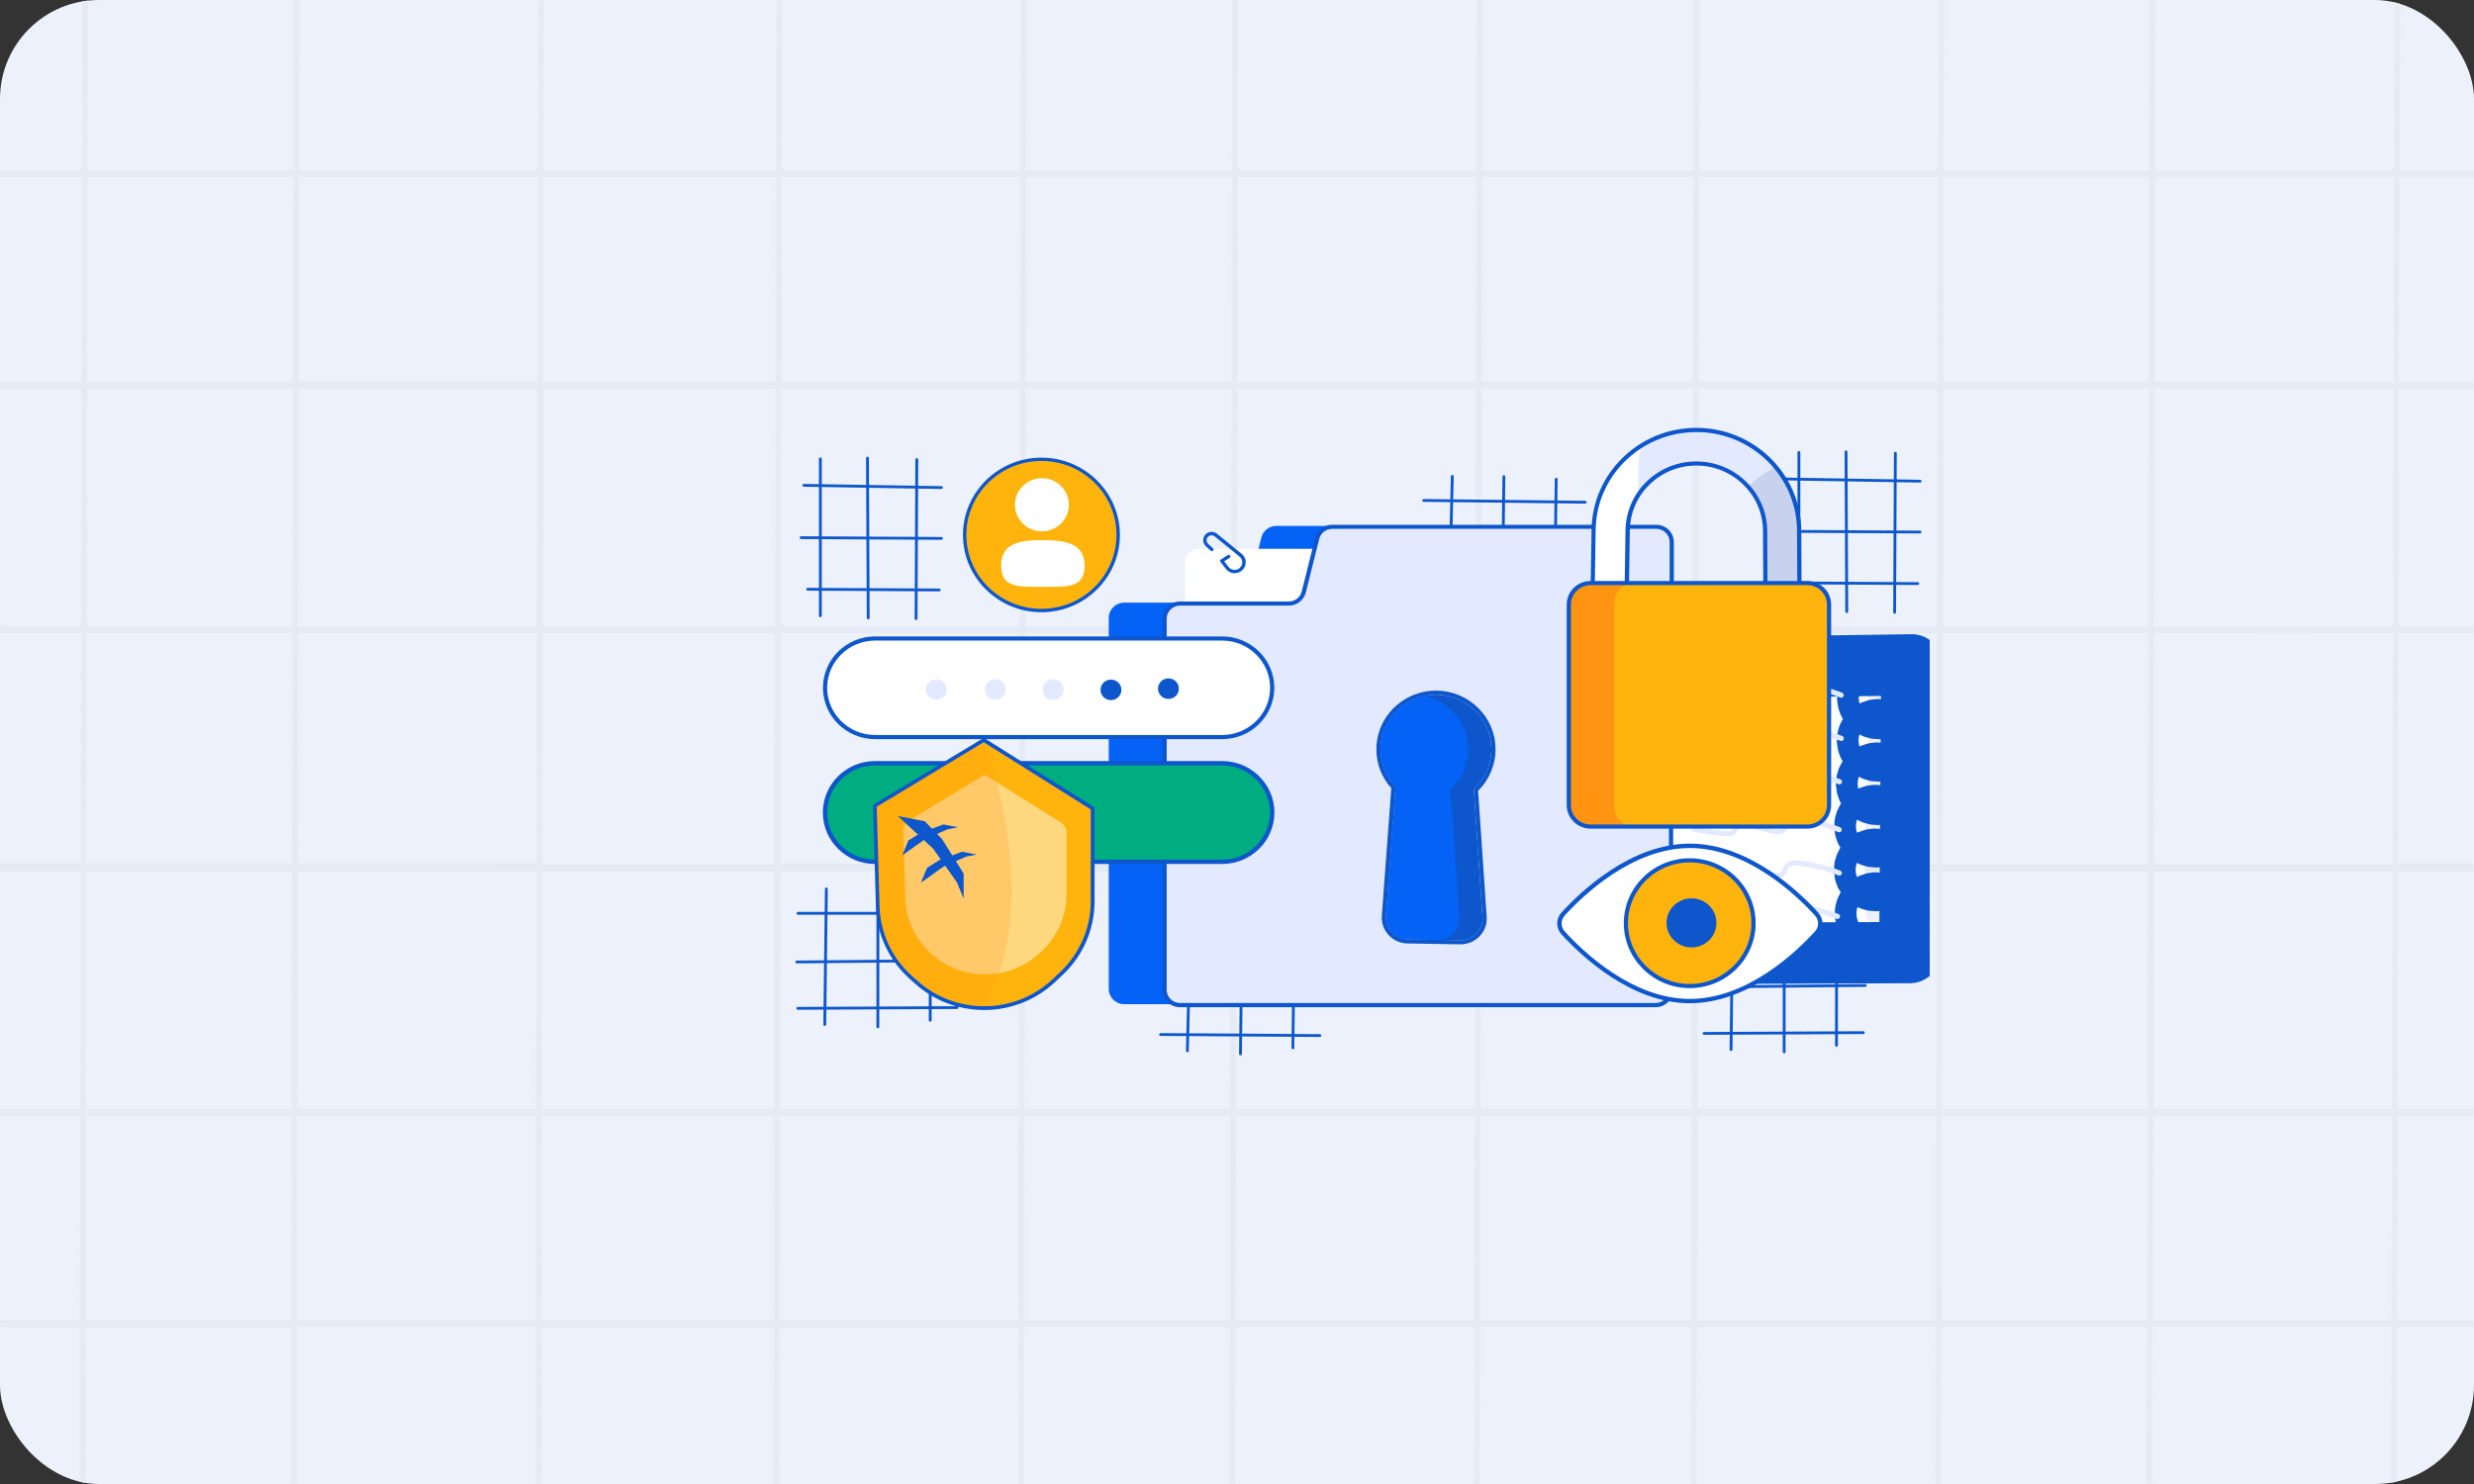 <svg width="300" height="180" viewBox="0 0 300 180" fill="none" xmlns="http://www.w3.org/2000/svg">
<rect x="0" y="0" width="300" height="180" fill="#333333" stroke="none"/>
<g clip-path="url(#clip0_314_22564)">
<rect width="300" height="180" rx="12" fill="#ECF1FC"/>
<path d="M123.504 147.432V148.644V149.832V150.36L123.492 154.752V154.764V155.34V155.904H124.212V155.34V154.764V154.752L124.224 151.056V150.36V149.904V148.728C123.96 148.26 123.72 147.828 123.504 147.432ZM64.992 137.328V137.916V138.516L64.968 150.348L64.956 154.74V154.824V155.328V155.388V155.904V155.952H65.676V155.904V155.388V155.328V154.824V154.74L65.688 150.348L65.712 138.348V137.736V137.136C65.472 137.208 65.232 137.268 64.992 137.328ZM35.316 150.348V151.02L36.024 151.536V150.816V150.348H35.316ZM13.176 134.46C13.488 134.568 13.788 134.712 14.064 134.916L14.664 135.348H29.424V134.46H13.176ZM65.184 37.608V38.196V38.784V41.412V42.024L65.904 41.772V41.148V38.688V38.1V37.512L65.184 37.608ZM261.144 93.996C261.06 94.116 260.964 94.248 260.88 94.368C260.784 94.512 260.748 94.692 260.796 94.86C260.844 95.028 260.964 95.172 261.12 95.244H261.132C261.156 95.256 261.18 95.268 261.204 95.28V95.268V94.02V93.924C261.18 93.948 261.168 93.972 261.144 93.996ZM278.772 75.972C278.76 75.96 278.748 75.96 278.736 75.948H273.96C273.756 76.248 273.552 76.536 273.348 76.836H280.224C279.744 76.548 279.264 76.26 278.772 75.972ZM94.956 105.312C94.956 105.288 94.956 105.276 94.944 105.252C94.944 105.228 94.932 105.204 94.932 105.192L94.92 105.12C94.824 105.12 94.74 105.132 94.656 105.132C94.56 105.132 94.464 105.132 94.368 105.144C94.164 105.144 93.96 105.156 93.756 105.156C93.756 105.168 93.744 105.168 93.744 105.18C93.732 105.192 93.732 105.216 93.72 105.228C93.708 105.252 93.696 105.276 93.672 105.3C93.648 105.324 93.636 105.36 93.612 105.384C93.6 105.396 93.588 105.408 93.588 105.42C93.564 105.444 93.552 105.456 93.528 105.48C93.504 105.504 93.492 105.516 93.468 105.528C93.468 105.528 93.468 105.528 93.456 105.54C93.432 105.552 93.42 105.564 93.396 105.576C93.384 105.588 93.372 105.588 93.36 105.6C93.36 105.6 93.348 105.6 93.348 105.612C93.336 105.624 93.324 105.624 93.3 105.636C93.288 105.636 93.276 105.648 93.264 105.66C93.24 105.672 93.228 105.672 93.204 105.684C93.108 105.708 93.012 105.732 92.916 105.732H93.948V106.02V106.812V107.28L94.068 107.088L94.212 106.86L94.656 106.188V106.032V105.72H94.932C94.968 105.624 94.98 105.516 94.98 105.42C94.968 105.36 94.956 105.336 94.956 105.312ZM59.928 104.808V105.336L60.54 104.976L60.84 104.796L59.928 104.808ZM179.556 60.9C179.352 60.576 179.16 60.288 178.968 60.012V61.056V61.128V61.788C179.136 61.812 179.316 61.776 179.448 61.656C179.58 61.536 179.652 61.38 179.652 61.212C179.652 61.116 179.616 61.008 179.556 60.9ZM105.3 75.936C106.128 76.176 106.944 76.464 107.724 76.824H108.408H109.176L110.712 75.936H105.3ZM93.96 86.304L93.948 93.084V94.764V96.792V98.34V98.508V100.668V102.36V104.136V104.472C93.972 104.472 94.008 104.472 94.032 104.472H94.116L94.272 104.496C94.296 104.496 94.308 104.508 94.32 104.508L94.38 104.532C94.404 104.544 94.416 104.544 94.44 104.556L94.488 104.58C94.5 104.58 94.5 104.592 94.512 104.592C94.524 104.592 94.524 104.604 94.536 104.604L94.644 104.688L94.668 104.7V104.436V104.376V103.32V102.36V100.668V98.472V98.328V96.768V94.728V93.048L94.68 85.92L93.96 86.304ZM93.972 80.94V83.856V84.96V85.572V85.632V86.304L94.692 85.896V85.452V85.212V84.54V83.724V80.892C94.452 80.904 94.212 80.916 93.972 80.94ZM94.2 106.836L94.056 107.064L94.644 108.396V106.836V106.176L94.2 106.836ZM94.92 104.808H94.764C94.776 104.82 94.788 104.832 94.788 104.844C94.8 104.856 94.8 104.868 94.812 104.868C94.848 104.928 94.884 104.976 94.908 105.036C94.908 105.048 94.92 105.06 94.92 105.072C94.92 105.084 94.932 105.096 94.932 105.108L94.956 105.18C94.956 105.204 94.968 105.216 94.968 105.24C94.968 105.264 94.968 105.276 94.98 105.3C94.98 105.324 94.98 105.348 94.98 105.384C94.98 105.492 94.968 105.588 94.932 105.684H110.112C110.232 105.6 110.352 105.516 110.472 105.432C110.52 105.396 110.568 105.36 110.616 105.324C110.664 105.288 110.712 105.252 110.76 105.216C110.832 105.168 110.892 105.12 110.964 105.06C111.084 104.964 111.192 104.88 111.312 104.784L94.92 104.808ZM144.216 76.812L144.18 76.776L144.132 76.728L144.108 76.704L144.036 76.608C144.012 76.572 143.988 76.536 143.976 76.488C143.952 76.44 143.94 76.392 143.928 76.344C143.916 76.308 143.916 76.284 143.904 76.248C143.892 76.2 143.892 76.14 143.892 76.092C143.892 76.068 143.892 76.056 143.892 76.032C143.892 76.02 143.892 76.02 143.892 76.008C143.892 75.996 143.892 75.984 143.892 75.984C143.892 75.972 143.892 75.948 143.904 75.936H129.936C129.936 75.948 129.948 75.948 129.948 75.96C129.996 76.08 130.044 76.188 130.092 76.308C130.128 76.392 130.152 76.464 130.188 76.548C130.2 76.584 130.212 76.62 130.224 76.644C130.248 76.692 130.26 76.752 130.284 76.8C130.284 76.812 130.296 76.812 130.296 76.824H144.24L144.216 76.812ZM261.132 95.232L260.496 94.98L260.484 98.244V98.892V99.54C260.724 99.66 260.964 99.78 261.192 99.9V99.24V98.592L261.204 95.268C261.18 95.256 261.144 95.244 261.132 95.232ZM60.54 104.808V104.988L60.84 104.808H60.54ZM105.3 75.936H94.704V75.216V72.72C94.428 72.744 94.188 72.756 93.984 72.78V75.288V75.948H65.832L65.856 66.024V65.424V64.824L65.868 59.832C65.844 59.844 65.832 59.844 65.808 59.856C65.808 59.856 65.796 59.856 65.784 59.856C65.76 59.868 65.736 59.88 65.712 59.88C65.616 59.916 65.532 59.952 65.436 59.976C65.34 60.012 65.232 60.048 65.136 60.084L65.124 65.004V65.604V66.204L65.1 75.936H59.964V76.824H65.1L65.052 101.688V102.36V103.032L65.772 102.624V101.952V101.28L65.82 76.824H93.984V76.968V79.224V80.928V83.844V84.948V85.56V85.62V86.292L94.704 85.884V85.44V85.2V84.528V83.712V80.88V79.176V76.884V76.812H107.724C106.944 76.464 106.128 76.176 105.3 75.936ZM60.54 104.808V104.988L60.84 104.808H60.54ZM94.908 105.084C94.908 105.072 94.896 105.06 94.896 105.048C94.872 104.988 94.848 104.928 94.8 104.88C94.8 104.868 94.788 104.856 94.776 104.856C94.776 104.844 94.764 104.832 94.752 104.82H94.632V104.688L94.608 104.676L94.5 104.592C94.488 104.592 94.488 104.58 94.476 104.58C94.464 104.58 94.464 104.568 94.452 104.568L94.404 104.544C94.38 104.532 94.368 104.532 94.344 104.52L94.284 104.496C94.272 104.496 94.248 104.484 94.236 104.484L94.08 104.46H93.996C93.972 104.46 93.936 104.46 93.912 104.46V104.712V104.82H65.76V102.636L65.04 103.044V104.808H60.828L60.528 104.988L59.916 105.348V105.708H65.04L65.016 117.12L65.004 120.096V120.42L65.508 120.144L65.724 120.024V117.564V114.78V113.232L65.736 105.72H92.856C92.952 105.72 93.048 105.708 93.144 105.672C93.168 105.672 93.18 105.66 93.204 105.648C93.216 105.648 93.228 105.636 93.24 105.624C93.252 105.624 93.264 105.612 93.288 105.6C93.288 105.6 93.3 105.6 93.3 105.588C93.312 105.576 93.324 105.576 93.336 105.564C93.36 105.552 93.372 105.54 93.396 105.528C93.396 105.528 93.396 105.528 93.408 105.516C93.432 105.504 93.444 105.492 93.468 105.468C93.492 105.444 93.516 105.432 93.528 105.408C93.54 105.396 93.552 105.384 93.552 105.372C93.576 105.348 93.588 105.324 93.612 105.288C93.624 105.264 93.636 105.24 93.66 105.216C93.672 105.204 93.672 105.18 93.684 105.168C93.684 105.156 93.696 105.156 93.696 105.144C93.9 105.144 94.104 105.144 94.308 105.132C94.404 105.132 94.5 105.132 94.596 105.12C94.692 105.12 94.776 105.108 94.86 105.108C94.92 105.108 94.92 105.096 94.908 105.084ZM178.824 137.448V138.096V138.744L178.812 147.696V148.332L179.208 148.5L179.52 148.14V147.252L179.532 138.396V137.748V137.1L178.824 137.448ZM60.852 104.808H59.94H65.064H60.852ZM93.96 86.304L93.948 93.084V94.764V96.792V98.34V98.508V100.668V102.36V104.136V104.472C93.972 104.472 94.008 104.472 94.032 104.472H94.116L94.272 104.496C94.296 104.496 94.308 104.508 94.32 104.508L94.38 104.532C94.404 104.544 94.416 104.544 94.44 104.556L94.488 104.58C94.5 104.58 94.5 104.592 94.512 104.592C94.524 104.592 94.524 104.604 94.536 104.604L94.644 104.688L94.668 104.7V104.436V104.376V103.32V102.36V100.668V98.472V98.328V96.768V94.728V93.048L94.68 85.92L93.96 86.304ZM59.976 75.936H59.364H65.112H59.976ZM93.96 86.304L93.948 93.084V94.764V96.792V98.34V98.508V100.668V102.36V104.136V104.472C93.972 104.472 94.008 104.472 94.032 104.472H94.116L94.272 104.496C94.296 104.496 94.308 104.508 94.32 104.508L94.38 104.532C94.404 104.544 94.416 104.544 94.44 104.556L94.488 104.58C94.5 104.58 94.5 104.592 94.512 104.592C94.524 104.592 94.524 104.604 94.536 104.604L94.644 104.688L94.668 104.7V104.436V104.376V103.32V102.36V100.668V98.472V98.328V96.768V94.728V93.048L94.68 85.92L93.96 86.304ZM93.96 86.304L93.948 93.084V94.764V96.792V98.34V98.508V100.668V102.36V104.136V104.472C93.972 104.472 94.008 104.472 94.032 104.472H94.116L94.272 104.496C94.296 104.496 94.308 104.508 94.32 104.508L94.38 104.532C94.404 104.544 94.416 104.544 94.44 104.556L94.488 104.58C94.5 104.58 94.5 104.592 94.512 104.592C94.524 104.592 94.524 104.604 94.536 104.604L94.644 104.688L94.668 104.7V104.436V104.376V103.32V102.36V100.668V98.472V98.328V96.768V94.728V93.048L94.68 85.92L93.96 86.304ZM93.96 86.304L93.948 93.084V94.764V96.792V98.34V98.508V100.668V102.36V104.136V104.472C93.972 104.472 94.008 104.472 94.032 104.472H94.116L94.272 104.496C94.296 104.496 94.308 104.508 94.32 104.508L94.38 104.532C94.404 104.544 94.416 104.544 94.44 104.556L94.488 104.58C94.5 104.58 94.5 104.592 94.512 104.592C94.524 104.592 94.524 104.604 94.536 104.604L94.644 104.688L94.668 104.7V104.436V104.376V103.32V102.36V100.668V98.472V98.328V96.768V94.728V93.048L94.68 85.92L93.96 86.304ZM290.988 27.708L291 21.54H300V20.652H291V20.148V19.128V18.156L291.036 0H290.328L290.292 17.268V18.192V19.152V20.664H261.348L261.36 12.384V11.796V11.208V8.16V7.572V6.984L261.372 0H260.652L260.64 7.104V7.692V8.28L260.628 11.328V11.916V12.516L260.616 20.652H235.692L235.74 0H235.032L234.996 20.652H206.052L206.088 0H205.38L205.344 20.652H179.772L179.796 0H179.088L179.052 20.652H150.108L150.132 0H149.412L149.376 20.652H124.452L124.5 0H123.792L123.756 20.652L94.8 20.64L94.836 0H94.116L94.08 20.64H65.928L65.94 14.652V14.064V13.476L65.964 0H65.244L65.22 13.608V14.196V14.796L65.208 20.64H36.264L36.276 12.66V11.94V11.208L36.312 0H35.592L35.568 11.664V12.42V13.164L35.556 20.64H10.632L10.668 0H9.96L9.924 20.64H0V21.528H9.924L9.912 25.968V26.556V27.144L9.9 31.884L9.876 46.284H0V47.172H9.876L9.828 75.936H0.012V76.824H9.828L9.78 104.808H0.012V105.696H9.78L9.732 134.46H0.024V135.348H9.732V135.492V136.608L9.72 139.836L9.696 150.348L9.684 154.74V155.904L9.672 160.092H0.012V160.98H9.672L9.66 167.196V167.82V168.444L9.636 179.988H10.344L10.368 168.156V167.532V166.908L10.38 160.98H35.304V163.932V164.676V165.432L35.28 179.988H36L36.024 165.876V165.144V164.424L36.036 160.968H64.98L64.92 180H65.64L65.676 161.004V160.992H93.828L93.792 180H94.5L94.536 160.992H123.48V161.052L123.444 180H124.152L124.188 161.052V160.992H149.112V163.128L149.1 167.964V168.552V169.14L149.076 179.988H149.784L149.808 169.176V168.588V168L149.82 163.224V160.98H178.764L178.728 179.976H179.436L179.472 160.98H205.044L205.008 179.976H205.716L205.752 160.98H234.696V161.616L234.684 167.916V168.924V169.896L234.66 179.976H235.38L235.392 170.784V169.872V168.924L235.404 163.212V161.82V160.992H260.328L260.304 174.648V175.236V175.824L260.292 178.848V179.436V179.988H261V179.928V179.34V178.752L261.012 175.716V175.128V174.54L261.036 161.004H289.98L289.944 179.988H290.652L290.688 161.004H299.952V160.116H290.688L290.736 135.36H299.952V134.472H290.736L290.784 105.696H299.94V104.808H290.784L290.82 84.096V83.436V82.776L290.832 79.38V78.06V76.824H299.94V75.936H290.844L290.892 49.824V48.372V47.16H299.94V46.272H290.892L290.904 36.408L290.988 27.708ZM123.636 76.824L123.612 87.36L123.6 89.784V93.108V93.96L123.576 104.136V104.808H94.908H94.632V104.676V104.412V104.352V103.296V102.336V100.644V98.448V98.304V96.744V94.704V93.024L94.644 85.896V85.452V85.212V84.54V83.724V80.892V79.188V76.896V76.824H108.348H109.116H123.636ZM94.02 58.332L93.996 71.064V72.768V75.276V75.936H65.832L65.856 66.012V65.412V64.812L65.868 59.82L65.88 47.16H94.032L94.02 58.332ZM65.772 102.624V101.952V101.28L65.82 76.824H93.984V76.968V79.224V80.928V83.844V84.948V85.56V85.62V86.292L93.972 93.072V94.752V96.78V98.328V98.496V100.656V102.348V104.124V104.46V104.712V104.82H65.82L65.772 102.624ZM94.596 127.032L94.608 122.268V120.924L94.632 110.412V108.72V108.396V106.836V106.176V106.02V105.708H94.908H110.088H123.576L123.552 118.8L123.528 134.472H94.584L94.596 127.032ZM94.776 31.872L94.788 27.132V26.556V25.968L94.8 21.528H123.744L123.732 25.968V26.556V27.144L123.72 31.884L123.696 46.284H94.752L94.776 31.872ZM94.704 71.004L94.728 58.152L94.752 47.16H123.696L123.66 66.516V67.752V68.424V69.096L123.648 75.924H111.864H105.3H94.704V75.204V72.708V71.004ZM65.904 35.508V31.872L65.916 27.132V26.556V25.968V24.24V21.528H94.08L94.068 25.968V26.556V27.144L94.056 31.884L94.032 46.284H65.868L65.88 42.408V41.796V41.172V38.712V38.124V37.536L65.904 35.508ZM36.252 31.872V31.368V30.12V28.932V27.12V26.532V25.944L36.264 21.504H65.208V23.952V25.944V26.532V27.108L65.196 31.848V35.88V37.584V38.172V38.76V41.388V42V42.624L65.184 46.248H36.24L36.252 31.872ZM36.204 58.788V58.032V57.264L36.216 47.16H65.16L65.136 60.06L65.124 64.98V65.58V66.18L65.1 75.912H59.964H59.352H36.156L36.204 58.788ZM36.168 76.824H65.112L65.064 101.688V102.36V103.032V104.796H60.852H59.94H36.12L36.168 76.824ZM36.096 111.516L36.108 105.684H65.052L65.028 117.096L65.016 120.072V120.396L65.004 124.668L64.98 134.46H36.036L36.096 111.516ZM10.608 31.872L10.62 27.132V26.544V25.956L10.632 21.516H35.556L35.544 25.956V26.544V27.12L35.532 30.216V31.476V31.86V32.808L35.508 46.26H10.584L10.608 31.872ZM10.584 47.16H35.508L35.496 56.664V57.444V58.2L35.46 75.936H10.536L10.584 47.16ZM10.524 76.812H35.448L35.4 104.808H10.476L10.524 76.812ZM10.476 105.684H35.4L35.388 111.996L35.34 134.46H29.412H13.164H10.416L10.476 105.684ZM35.316 151.74V154.74V155.904V156.924V157.548V158.172V160.092H10.392L10.404 155.904V155.328V154.752L10.416 150.36L10.44 136.512V135.612V135.372H14.676H29.436H35.364L35.352 142.14L35.34 150.324V150.372V151.044L35.316 151.74ZM64.956 159.168V159.996V160.104H36.012V157.896V157.272V156.636V155.916V154.752V152.268V151.548V150.828V150.36L36.024 142.608L36.036 135.36H64.98V137.328V137.916V138.516L64.956 150.348L64.944 154.74V154.824V155.328V155.388V155.904V155.952L64.956 159.168ZM93.84 150.348L93.828 154.74V155.904L93.816 160.104H65.652V159.792L65.664 155.964V155.916V155.4V155.34V154.836V154.752L65.676 150.36L65.7 138.36V137.748V137.148V135.36H93.852L93.84 150.348ZM93.924 108.72V110.412L93.9 121.332V122.004V122.676L93.888 126.84L93.876 134.46H65.712L65.736 124.608L65.748 120.132V120V117.54V114.756V113.208L65.76 105.696H92.88H93.912V105.984V106.776V107.244L93.924 108.72ZM123.492 155.916L123.48 159.912V160.104H94.536L94.548 155.916V155.34V154.764L94.56 150.372L94.584 135.372H123.528L123.516 139.44V140.712V142.056L123.504 147.444V148.656V149.844V150.372L123.492 154.764V154.776V155.352V155.916ZM149.148 146.448V148.272L149.124 160.116H124.2V159.924L124.212 155.928V155.916V155.352V154.776V154.764L124.224 151.068V150.372V149.916V148.74L124.236 140.604V139.332V138.12V135.36H149.16L149.148 146.448ZM149.196 119.148V120.336L149.184 125.58L149.16 134.472H124.236L124.272 118.044L124.296 105.708H149.22L149.196 119.148ZM149.268 78.744V79.488L149.244 89.268V89.94V90.612L149.22 104.796H124.296V104.388V103.716L124.32 89.196V88.44L124.344 76.812H130.272H144.216H149.268V78.744ZM149.328 53.004V53.64V54.288L149.292 72.984V75.36V75.936H143.916H129.948H124.38L124.392 68.688V68.016V67.344V67.284L124.428 47.172H149.352L149.328 53.004ZM149.376 21.624V22.212V22.8L149.364 27.24V27.9V28.56L149.352 32.256V32.88V33.504V34.152V36.348L149.34 40.308V41.208V42.108L149.328 46.296H124.404L124.428 31.896L124.44 27.156V26.568V25.98L124.452 21.54H149.376V21.624ZM150.06 41.256V40.356V39.456V37.248L150.072 33.36V32.736V32.112L150.084 28.272V27.612V26.952L150.096 22.896V22.308V21.72V21.528H179.04L178.992 46.284H150.048L150.06 41.256ZM150 74.724V74.112L150.036 53.964V53.34V52.716L150.048 47.172H178.992L178.968 56.388V57.108V57.852V60.012V61.056V61.128V61.788L178.956 65.172V65.952V66.744L178.944 75.936H150V74.724ZM149.964 90.204V89.532V88.86L149.988 76.824H178.932L178.908 90.048V90.636V91.212V94.308V94.896V95.472L178.896 104.82H149.952L149.964 90.204ZM149.904 125.472L149.916 120.252V119.664V119.064L149.94 105.708H178.884L178.836 130.872V131.844V132.816V134.472H149.892L149.904 125.472ZM178.8 148.956L178.788 155.016V156.024V157.032V160.116H149.844L149.868 145.968L149.892 135.372H178.836V137.46V138.108V138.756L178.824 147.708V148.344L178.8 148.956ZM205.068 160.116H179.496L179.508 156.024V155.016V154.008L179.52 148.992V148.14V147.252L179.532 138.396V137.748V137.1V135.36H205.104L205.068 160.116ZM205.116 134.472H179.544V134.448V133.776V132.804V131.832L179.592 105.708H205.164L205.116 134.472ZM205.212 84.96V85.536V86.112L205.188 98.904V99.48V100.068L205.176 104.808H179.604L179.616 95.472V94.896V94.32L179.628 91.224V90.648V90.072L179.652 76.836H205.224L205.212 84.96ZM205.224 75.948H179.652L179.664 67.488V66.636V65.808L179.676 58.536V57.708V56.928L179.7 47.172H205.272L205.224 75.948ZM205.284 46.284H179.712L179.76 21.528H205.332L205.284 46.284ZM234.756 140.004V142.176V144.78L234.732 157.968V160.008V160.116H205.788L205.836 135.36H234.78L234.756 140.004ZM234.78 128.448V129.852V131.304L234.768 134.472H205.824L205.884 105.696H234.828L234.78 128.448ZM234.864 83.616V84.204V84.792V86.88V88.956L234.84 100.212V100.8V101.388L234.828 104.82H205.884L205.896 100.068V99.48V98.892L205.92 86.16V85.572V84.984L205.932 76.836H234.876L234.864 83.616ZM234.888 75.948H205.944L206.004 47.184H234.948L234.888 75.948ZM234.936 46.284H205.992L206.04 21.528H234.984L234.936 46.284ZM235.704 21.54H260.628L260.58 46.296H235.656L235.704 21.54ZM235.656 47.172H260.58L260.556 57.876V58.644V59.412L260.544 63.324V64.08V64.824L260.52 75.948H235.596L235.656 47.172ZM260.364 160.116H235.44L235.476 141.744V139.656V137.772V135.36H260.4L260.364 160.116ZM260.412 134.484H235.488L235.5 129.696V128.304V126.948L235.536 105.72H260.46L260.412 134.484ZM260.472 104.82H235.548L235.56 101.28V100.68V100.08L235.584 84.924V84.324V83.724L235.596 76.824H260.52L260.496 87.732V88.74V89.736L260.484 93.72V94.968L260.472 98.232V98.88V99.528V104.82ZM290.016 160.116H261.072L261.12 135.36H290.064L290.016 160.116ZM290.064 134.484H261.12L261.168 105.708H290.112L290.064 134.484ZM290.172 77.7V78.36V79.02L290.16 82.416V83.736L290.124 104.832H261.18L261.192 99.9V99.24V98.592L261.204 95.268V95.256V94.008V93.912L261.216 88.74V87.732V86.724L261.24 76.824H273.348H280.224H290.172V77.7ZM290.232 48.576V50.004V51.384L290.184 75.948H278.748H273.96H261.228L261.252 65.388V64.644V63.9L261.264 60.012V59.256V58.5L261.288 47.184H290.232V48.576ZM290.28 25.26V27.216L290.256 37.104V39.684L290.244 46.308H261.3L261.348 21.552H290.292L290.28 25.26ZM93.96 86.304L93.948 93.084V94.764V96.792V98.34V98.508V100.668V102.36V104.136V104.472C93.972 104.472 94.008 104.472 94.032 104.472H94.116L94.272 104.496C94.296 104.496 94.308 104.508 94.32 104.508L94.38 104.532C94.404 104.544 94.416 104.544 94.44 104.556L94.488 104.58C94.5 104.58 94.5 104.592 94.512 104.592C94.524 104.592 94.524 104.604 94.536 104.604L94.644 104.688L94.668 104.7V104.436V104.376V103.32V102.36V100.668V98.472V98.328V96.768V94.728V93.048L94.68 85.92L93.96 86.304ZM93.96 86.304L93.948 93.084V94.764V96.792V98.34V98.508V100.668V102.36V104.136V104.472C93.972 104.472 94.008 104.472 94.032 104.472H94.116L94.272 104.496C94.296 104.496 94.308 104.508 94.32 104.508L94.38 104.532C94.404 104.544 94.416 104.544 94.44 104.556L94.488 104.58C94.5 104.58 94.5 104.592 94.512 104.592C94.524 104.592 94.524 104.604 94.536 104.604L94.644 104.688L94.668 104.7V104.436V104.376V103.32V102.36V100.668V98.472V98.328V96.768V94.728V93.048L94.68 85.92L93.96 86.304ZM93.96 86.304L93.948 93.084V94.764V96.792V98.34V98.508V100.668V102.36V104.136V104.472C93.972 104.472 94.008 104.472 94.032 104.472H94.116L94.272 104.496C94.296 104.496 94.308 104.508 94.32 104.508L94.38 104.532C94.404 104.544 94.416 104.544 94.44 104.556L94.488 104.58C94.5 104.58 94.5 104.592 94.512 104.592C94.524 104.592 94.524 104.604 94.536 104.604L94.644 104.688L94.668 104.7V104.436V104.376V103.32V102.36V100.668V98.472V98.328V96.768V94.728V93.048L94.68 85.92L93.96 86.304ZM178.824 137.448V138.096V138.744L178.812 147.696V148.332L179.208 148.5L179.52 148.14V147.252L179.532 138.396V137.748V137.1L178.824 137.448ZM94.908 105.084C94.908 105.072 94.896 105.06 94.896 105.048C94.872 104.988 94.848 104.928 94.8 104.88C94.8 104.868 94.788 104.856 94.776 104.856C94.776 104.844 94.764 104.832 94.752 104.82H94.632V104.688L94.608 104.676L94.5 104.592C94.488 104.592 94.488 104.58 94.476 104.58C94.464 104.58 94.464 104.568 94.452 104.568L94.404 104.544C94.38 104.532 94.368 104.532 94.344 104.52L94.284 104.496C94.272 104.496 94.248 104.484 94.236 104.484L94.08 104.46H93.996C93.972 104.46 93.936 104.46 93.912 104.46V104.712V104.82H65.76V102.636L65.04 103.044V104.808H60.828L60.528 104.988L59.916 105.348V105.708H65.04L65.016 117.12L65.004 120.096V120.42L65.508 120.144L65.724 120.024V117.564V114.78V113.232L65.736 105.72H92.856C92.952 105.72 93.048 105.708 93.144 105.672C93.168 105.672 93.18 105.66 93.204 105.648C93.216 105.648 93.228 105.636 93.24 105.624C93.252 105.624 93.264 105.612 93.288 105.6C93.288 105.6 93.3 105.6 93.3 105.588C93.312 105.576 93.324 105.576 93.336 105.564C93.36 105.552 93.372 105.54 93.396 105.528C93.396 105.528 93.396 105.528 93.408 105.516C93.432 105.504 93.444 105.492 93.468 105.468C93.492 105.444 93.516 105.432 93.528 105.408C93.54 105.396 93.552 105.384 93.552 105.372C93.576 105.348 93.588 105.324 93.612 105.288C93.624 105.264 93.636 105.24 93.66 105.216C93.672 105.204 93.672 105.18 93.684 105.168C93.684 105.156 93.696 105.156 93.696 105.144C93.9 105.144 94.104 105.144 94.308 105.132C94.404 105.132 94.5 105.132 94.596 105.12C94.692 105.12 94.776 105.108 94.86 105.108C94.92 105.108 94.92 105.096 94.908 105.084ZM105.3 75.936H94.704V75.216V72.72C94.428 72.744 94.188 72.756 93.984 72.78V75.288V75.948H65.832L65.856 66.024V65.424V64.824L65.868 59.832C65.844 59.844 65.832 59.844 65.808 59.856C65.808 59.856 65.796 59.856 65.784 59.856C65.76 59.868 65.736 59.88 65.712 59.88C65.616 59.916 65.532 59.952 65.436 59.976C65.34 60.012 65.232 60.048 65.136 60.084L65.124 65.004V65.604V66.204L65.1 75.936H59.964V76.824H65.1L65.052 101.688V102.36V103.032L65.772 102.624V101.952V101.28L65.82 76.824H93.984V76.968V79.224V80.928V83.844V84.948V85.56V85.62V86.292L94.704 85.884V85.44V85.2V84.528V83.712V80.88V79.176V76.884V76.812H107.724C106.944 76.464 106.128 76.176 105.3 75.936ZM60.54 104.808V104.988L60.84 104.808H60.54ZM261.132 95.232L260.496 94.98L260.484 98.244V98.892V99.54C260.724 99.66 260.964 99.78 261.192 99.9V99.24V98.592L261.204 95.268C261.18 95.256 261.144 95.244 261.132 95.232ZM144.216 76.812L144.18 76.776L144.132 76.728L144.108 76.704L144.036 76.608C144.012 76.572 143.988 76.536 143.976 76.488C143.952 76.44 143.94 76.392 143.928 76.344C143.916 76.308 143.916 76.284 143.904 76.248C143.892 76.2 143.892 76.14 143.892 76.092C143.892 76.068 143.892 76.056 143.892 76.032C143.892 76.02 143.892 76.02 143.892 76.008C143.892 75.996 143.892 75.984 143.892 75.984C143.892 75.972 143.892 75.948 143.904 75.936H129.936C129.936 75.948 129.948 75.948 129.948 75.96C129.996 76.08 130.044 76.188 130.092 76.308C130.128 76.392 130.152 76.464 130.188 76.548C130.2 76.584 130.212 76.62 130.224 76.644C130.248 76.692 130.26 76.752 130.284 76.8C130.284 76.812 130.296 76.812 130.296 76.824H144.24L144.216 76.812ZM94.92 104.808H94.764C94.776 104.82 94.788 104.832 94.788 104.844C94.8 104.856 94.8 104.868 94.812 104.868C94.848 104.928 94.884 104.976 94.908 105.036C94.908 105.048 94.92 105.06 94.92 105.072C94.92 105.084 94.932 105.096 94.932 105.108L94.956 105.18C94.956 105.204 94.968 105.216 94.968 105.24C94.968 105.264 94.968 105.276 94.98 105.3C94.98 105.324 94.98 105.348 94.98 105.384C94.98 105.492 94.968 105.588 94.932 105.684H110.112C110.232 105.6 110.352 105.516 110.472 105.432C110.52 105.396 110.568 105.36 110.616 105.324C110.664 105.288 110.712 105.252 110.76 105.216C110.832 105.168 110.892 105.12 110.964 105.06C111.084 104.964 111.192 104.88 111.312 104.784L94.92 104.808ZM94.2 106.836L94.056 107.064L94.644 108.396V106.836V106.176L94.2 106.836ZM94.104 85.548C94.056 85.56 94.008 85.56 93.96 85.572V85.632V86.304L94.68 85.896V85.464C94.476 85.488 94.284 85.512 94.104 85.548ZM105.3 75.936C106.128 76.176 106.944 76.464 107.724 76.824H108.408H109.176L110.712 75.936H105.3ZM93.96 86.304L93.948 93.084V94.764V96.792V98.34V98.508V100.668V102.36V104.136V104.472C93.972 104.472 94.008 104.472 94.032 104.472H94.116L94.272 104.496C94.296 104.496 94.308 104.508 94.32 104.508L94.38 104.532C94.404 104.544 94.416 104.544 94.44 104.556L94.488 104.58C94.5 104.58 94.5 104.592 94.512 104.592C94.524 104.592 94.524 104.604 94.536 104.604L94.644 104.688L94.668 104.7V104.436V104.376V103.32V102.36V100.668V98.472V98.328V96.768V94.728V93.048L94.68 85.92L93.96 86.304ZM179.556 60.9C179.352 60.576 179.16 60.288 178.968 60.012V61.056V61.128V61.788C179.136 61.812 179.316 61.776 179.448 61.656C179.58 61.536 179.652 61.38 179.652 61.212C179.652 61.116 179.616 61.008 179.556 60.9ZM59.928 104.808V105.336L60.54 104.976L60.84 104.796L59.928 104.808ZM94.956 105.312C94.956 105.288 94.956 105.276 94.944 105.252C94.944 105.228 94.932 105.204 94.932 105.192L94.92 105.12C94.824 105.12 94.74 105.132 94.656 105.132C94.56 105.132 94.464 105.132 94.368 105.144C94.164 105.144 93.96 105.156 93.756 105.156C93.756 105.168 93.744 105.168 93.744 105.18C93.732 105.192 93.732 105.216 93.72 105.228C93.708 105.252 93.696 105.276 93.672 105.3C93.648 105.324 93.636 105.36 93.612 105.384C93.6 105.396 93.588 105.408 93.588 105.42C93.564 105.444 93.552 105.456 93.528 105.48C93.504 105.504 93.492 105.516 93.468 105.528C93.468 105.528 93.468 105.528 93.456 105.54C93.432 105.552 93.42 105.564 93.396 105.576C93.384 105.588 93.372 105.588 93.36 105.6C93.36 105.6 93.348 105.6 93.348 105.612C93.336 105.624 93.324 105.624 93.3 105.636C93.288 105.636 93.276 105.648 93.264 105.66C93.24 105.672 93.228 105.672 93.204 105.684C93.108 105.708 93.012 105.732 92.916 105.732H93.948V106.02V106.812V107.28L94.068 107.088L94.212 106.86L94.656 106.188V106.032V105.72H94.932C94.968 105.624 94.98 105.516 94.98 105.42C94.968 105.36 94.956 105.336 94.956 105.312ZM278.772 75.972C278.76 75.96 278.748 75.96 278.736 75.948H273.96C273.756 76.248 273.552 76.536 273.348 76.836H280.224C279.744 76.548 279.264 76.26 278.772 75.972ZM261.144 93.996C261.06 94.116 260.964 94.248 260.88 94.368C260.784 94.512 260.748 94.692 260.796 94.86C260.844 95.028 260.964 95.172 261.12 95.244H261.132C261.156 95.256 261.18 95.268 261.204 95.28V95.268V94.02V93.924C261.18 93.948 261.168 93.972 261.144 93.996ZM65.184 37.608V38.196V38.784V41.412V42.024L65.904 41.772V41.148V38.688V38.1V37.512L65.184 37.608ZM13.176 134.46C13.488 134.568 13.788 134.712 14.064 134.916L14.664 135.348H29.424V134.46H13.176ZM35.316 150.348V151.02L36.024 151.536V150.816V150.348H35.316ZM64.992 137.328V137.916V138.516L64.968 150.348L64.956 154.74V154.824V155.328V155.388V155.904V155.952H65.676V155.904V155.388V155.328V154.824V154.74L65.688 150.348L65.712 138.348V137.736V137.136C65.472 137.208 65.232 137.268 64.992 137.328ZM123.504 147.432V148.644V149.832V150.36L123.492 154.752V154.764V155.34V155.904H124.212V155.34V154.764V154.752L124.224 151.056V150.36V149.904V148.728C123.96 148.26 123.72 147.828 123.504 147.432ZM65.184 37.608V38.196V38.784V41.412V42.024L65.904 41.772V41.148V38.688V38.1V37.512L65.184 37.608ZM60.54 104.808V104.988L60.84 104.808H60.54ZM105.3 75.936H94.704V75.216V72.72C94.428 72.744 94.188 72.756 93.984 72.78V75.288V75.948H65.832L65.856 66.024V65.424V64.824L65.868 59.832C65.844 59.844 65.82 59.844 65.796 59.856C65.772 59.868 65.748 59.868 65.724 59.88C65.628 59.916 65.544 59.952 65.448 59.976C65.352 60.012 65.244 60.048 65.148 60.084L65.136 65.004V65.604V66.204L65.112 75.936H59.976H59.364V76.824H59.976H65.112L65.064 101.688V102.36V103.032L65.784 102.624V101.952V101.28L65.832 76.824H93.984V76.968V79.224V80.928V83.844V84.948V85.56V85.62V86.292L94.704 85.884V85.44V85.2V84.528V83.712V80.88V79.176V76.884V76.812H107.724C106.944 76.464 106.128 76.176 105.3 75.936ZM60.54 104.808V104.988L60.84 104.808H60.54ZM59.928 104.808V105.336L60.54 104.976L60.84 104.796L59.928 104.808ZM105.3 75.936C106.128 76.176 106.944 76.464 107.724 76.824H108.408H109.176H110.34L111.444 76.188L111.876 75.936H105.3ZM179.556 60.9C179.352 60.576 179.16 60.288 178.968 60.012V61.056V61.128V61.788C179.136 61.812 179.316 61.776 179.448 61.656C179.58 61.536 179.652 61.38 179.652 61.212C179.652 61.116 179.616 61.008 179.556 60.9ZM59.928 104.808V105.336L60.54 104.976L60.84 104.796L59.928 104.808ZM93.984 76.98V79.236V80.94V83.856V84.96V85.572V85.632V86.304L94.704 85.896V85.452V85.212V84.54V83.724V80.892V79.188V76.896C94.452 76.92 94.212 76.944 93.984 76.98ZM94.596 93.024C94.5 93.036 94.404 93.036 94.32 93.048C94.2 93.06 94.08 93.072 93.96 93.072V94.752V96.78V98.328V98.496V100.656V102.348V104.124L94.68 103.308V102.348V100.656V98.46V98.316V96.756V94.716V93.036C94.644 93.024 94.62 93.024 94.596 93.024ZM93.96 86.304L93.948 93.084C94.068 93.072 94.188 93.06 94.308 93.06C94.404 93.048 94.5 93.036 94.584 93.036C94.608 93.036 94.632 93.036 94.656 93.024L94.668 85.896L93.96 86.304ZM93.936 104.112V104.448C93.96 104.448 93.996 104.448 94.02 104.448H94.104L94.26 104.472C94.284 104.472 94.296 104.484 94.308 104.484L94.368 104.508C94.392 104.52 94.404 104.52 94.428 104.532L94.476 104.556C94.488 104.556 94.488 104.568 94.5 104.568C94.512 104.568 94.512 104.58 94.524 104.58L94.632 104.664L94.656 104.676V104.412V104.352V103.296L93.936 104.112ZM144.216 76.812L144.18 76.776L144.132 76.728L144.108 76.704L144.036 76.608C144.012 76.572 143.988 76.536 143.976 76.488C143.952 76.44 143.94 76.392 143.928 76.344C143.916 76.308 143.916 76.284 143.904 76.248C143.892 76.2 143.892 76.14 143.892 76.092C143.892 76.068 143.892 76.056 143.892 76.032C143.892 76.02 143.892 76.02 143.892 76.008C143.892 75.984 143.904 75.96 143.904 75.924H129.936C129.936 75.936 129.948 75.936 129.948 75.948C129.996 76.068 130.044 76.176 130.092 76.296C130.128 76.38 130.152 76.452 130.188 76.536C130.2 76.572 130.212 76.608 130.224 76.632C130.248 76.68 130.26 76.74 130.284 76.788C130.284 76.8 130.296 76.8 130.296 76.812H144.24H144.216ZM261.132 95.232L260.496 94.98L260.484 98.244V98.892V99.54C260.724 99.66 260.964 99.78 261.192 99.9V99.24V98.592L261.204 95.268C261.18 95.256 261.144 95.244 261.132 95.232ZM278.772 75.972C278.76 75.96 278.748 75.96 278.736 75.948H273.96C273.756 76.248 273.552 76.536 273.348 76.836H280.224C279.744 76.548 279.264 76.26 278.772 75.972ZM261.144 93.996C261.06 94.116 260.964 94.248 260.88 94.368C260.784 94.512 260.748 94.692 260.796 94.86C260.844 95.028 260.964 95.172 261.12 95.244H261.132C261.156 95.256 261.18 95.268 261.204 95.28V95.268V94.02V93.924C261.18 93.948 261.168 93.972 261.144 93.996ZM13.176 134.46C13.488 134.568 13.788 134.712 14.064 134.916L14.664 135.348H29.424V134.46H13.176ZM94.596 93.024C94.5 93.036 94.404 93.036 94.32 93.048C94.2 93.06 94.08 93.072 93.96 93.072V94.752V96.78V98.328V98.496V100.656V102.348V104.124L94.68 103.308V102.348V100.656V98.46V98.316V96.756V94.716V93.036C94.644 93.024 94.62 93.024 94.596 93.024ZM94.908 105.084C94.908 105.072 94.896 105.06 94.896 105.048C94.872 104.988 94.848 104.928 94.8 104.88C94.8 104.868 94.788 104.856 94.776 104.856C94.776 104.844 94.764 104.832 94.752 104.82H94.632V104.688L94.608 104.676L94.5 104.592C94.488 104.592 94.488 104.58 94.476 104.58C94.464 104.58 94.464 104.568 94.452 104.568L94.404 104.544C94.38 104.532 94.368 104.532 94.344 104.52L94.284 104.496C94.272 104.496 94.248 104.484 94.236 104.484L94.08 104.46H93.996C93.972 104.46 93.936 104.46 93.912 104.46V104.712V104.82H65.76V102.636L65.04 103.044V104.808H60.828L60.528 104.988L59.916 105.348V105.708H65.04L65.016 117.12L65.004 120.096V120.42L65.508 120.144L65.724 120.024V117.564V114.78V113.232L65.736 105.72H92.856C92.952 105.72 93.048 105.708 93.144 105.672C93.168 105.672 93.18 105.66 93.204 105.648C93.216 105.648 93.228 105.636 93.24 105.624C93.252 105.624 93.264 105.612 93.288 105.6C93.288 105.6 93.3 105.6 93.3 105.588C93.312 105.576 93.324 105.576 93.336 105.564C93.36 105.552 93.372 105.54 93.396 105.528C93.396 105.528 93.396 105.528 93.408 105.516C93.432 105.504 93.444 105.492 93.468 105.468C93.492 105.444 93.516 105.432 93.528 105.408C93.54 105.396 93.552 105.384 93.552 105.372C93.576 105.348 93.588 105.324 93.612 105.288C93.624 105.264 93.636 105.24 93.66 105.216C93.672 105.204 93.672 105.18 93.684 105.168C93.684 105.156 93.696 105.156 93.696 105.144C93.9 105.144 94.104 105.144 94.308 105.132C94.404 105.132 94.5 105.132 94.596 105.12C94.692 105.12 94.776 105.108 94.86 105.108C94.92 105.108 94.92 105.096 94.908 105.084ZM94.956 105.312C94.956 105.288 94.956 105.276 94.944 105.252C94.944 105.228 94.932 105.204 94.932 105.192L94.92 105.12C94.824 105.12 94.74 105.132 94.656 105.132C94.56 105.132 94.464 105.132 94.368 105.144C94.164 105.144 93.96 105.156 93.756 105.156C93.756 105.168 93.744 105.168 93.744 105.18C93.732 105.192 93.732 105.216 93.72 105.228C93.708 105.252 93.696 105.276 93.672 105.3C93.648 105.324 93.636 105.36 93.612 105.384C93.6 105.396 93.588 105.408 93.588 105.42C93.564 105.444 93.552 105.456 93.528 105.48C93.504 105.504 93.492 105.516 93.468 105.528C93.468 105.528 93.468 105.528 93.456 105.54C93.432 105.552 93.42 105.564 93.396 105.576C93.384 105.588 93.372 105.588 93.36 105.6C93.36 105.6 93.348 105.6 93.348 105.612C93.336 105.624 93.324 105.624 93.3 105.636C93.288 105.636 93.276 105.648 93.264 105.66C93.24 105.672 93.228 105.672 93.204 105.684C93.108 105.708 93.012 105.732 92.916 105.732H93.948V106.02V106.812V107.28L94.068 107.088L94.212 106.86L94.656 106.188V106.032V105.72H94.932C94.968 105.624 94.98 105.516 94.98 105.42C94.968 105.36 94.956 105.336 94.956 105.312ZM93.96 86.304L93.948 93.084C94.068 93.072 94.188 93.06 94.308 93.06C94.404 93.048 94.5 93.036 94.584 93.036C94.608 93.036 94.632 93.036 94.656 93.024L94.668 85.896L93.96 86.304ZM93.936 104.112V104.448C93.96 104.448 93.996 104.448 94.02 104.448H94.104L94.26 104.472C94.284 104.472 94.296 104.484 94.308 104.484L94.368 104.508C94.392 104.52 94.404 104.52 94.428 104.532L94.476 104.556C94.488 104.556 94.488 104.568 94.5 104.568C94.512 104.568 94.512 104.58 94.524 104.58L94.632 104.664L94.656 104.676V104.412V104.352V103.296L93.936 104.112ZM94.92 104.808H94.764C94.776 104.82 94.788 104.832 94.788 104.844C94.8 104.856 94.8 104.868 94.812 104.868C94.848 104.928 94.884 104.976 94.908 105.036C94.908 105.048 94.92 105.06 94.92 105.072C94.92 105.084 94.932 105.096 94.932 105.108L94.956 105.18C94.956 105.204 94.968 105.216 94.968 105.24C94.968 105.264 94.968 105.276 94.98 105.3C94.98 105.324 94.98 105.348 94.98 105.384C94.98 105.492 94.968 105.588 94.932 105.684H110.112C110.232 105.6 110.352 105.516 110.472 105.432C110.52 105.396 110.568 105.36 110.616 105.324C110.664 105.288 110.712 105.252 110.76 105.216C110.832 105.168 110.892 105.12 110.964 105.06C111.084 104.964 111.192 104.88 111.312 104.784L94.92 104.808ZM94.2 106.836L94.056 107.064L94.644 108.396V106.836V106.176L94.2 106.836ZM35.856 142.476L35.664 142.344L35.352 142.128L35.328 142.104L35.316 150.288V150.336V151.008L36.024 151.524V150.804V150.336L36.036 142.584C35.988 142.56 35.916 142.524 35.856 142.476ZM64.992 137.328V137.916V138.516L64.968 150.348L64.956 154.74V154.824V155.328V155.388V155.904V155.952H65.676V155.904V155.388V155.328V154.824V154.74L65.688 150.348L65.712 138.348V137.736V137.136C65.472 137.208 65.232 137.268 64.992 137.328ZM123.504 147.432V148.644V149.832V150.36L123.492 154.752V154.764V155.34V155.904H124.212V155.34V154.764V154.752L124.224 151.056V150.36V149.904V148.728C123.96 148.26 123.72 147.828 123.504 147.432ZM178.824 137.448V138.096V138.744L178.812 147.696V148.332L179.208 148.5L179.52 148.14V147.252L179.532 138.396V137.748V137.1L178.824 137.448Z" fill="#E6EAF5"/>
<g clip-path="url(#clip1_314_22564)">
<path d="M229.744 74.445C229.841 74.445 229.916 74.371 229.916 74.276L230.006 54.976C230.006 54.881 229.93 54.807 229.834 54.807C229.737 54.807 229.662 54.881 229.662 54.976L229.572 74.276C229.572 74.364 229.648 74.438 229.744 74.445Z" fill="#0D56CC"/>
<path d="M223.94 74.354C224.037 74.354 224.112 74.279 224.112 74.184L224.023 54.797C224.023 54.702 223.947 54.627 223.851 54.627C223.754 54.627 223.679 54.702 223.679 54.797L223.768 74.184C223.768 74.279 223.844 74.354 223.94 74.354Z" fill="#0D56CC"/>
<path d="M218.137 74.083C218.234 74.083 218.31 74.008 218.31 73.913V54.879C218.31 54.784 218.234 54.709 218.137 54.709C218.041 54.709 217.965 54.784 217.965 54.879V73.907C217.965 74.008 218.041 74.083 218.137 74.083Z" fill="#0D56CC"/>
<path d="M232.828 58.532C232.924 58.532 233 58.458 233 58.363C233 58.268 232.924 58.193 232.828 58.193L216.147 57.922C216.051 57.922 215.975 57.996 215.975 58.092C215.975 58.186 216.051 58.261 216.147 58.261L232.828 58.532C232.821 58.532 232.821 58.532 232.828 58.532Z" fill="#0D56CC"/>
<path d="M232.828 64.703C232.924 64.703 233 64.628 233 64.533C233 64.438 232.924 64.364 232.828 64.364L215.81 64.275C215.713 64.275 215.637 64.35 215.637 64.445C215.637 64.54 215.713 64.615 215.81 64.615L232.828 64.703C232.821 64.703 232.821 64.703 232.828 64.703Z" fill="#0D56CC"/>
<path d="M232.552 70.955C232.648 70.955 232.724 70.88 232.724 70.785C232.724 70.69 232.648 70.615 232.552 70.615L216.593 70.527C216.497 70.527 216.421 70.602 216.421 70.697C216.421 70.792 216.497 70.867 216.593 70.867L232.552 70.955Z" fill="#0D56CC"/>
<path d="M192.224 61.086C192.321 61.086 192.396 61.011 192.396 60.916C192.396 60.821 192.321 60.746 192.224 60.746L172.638 60.529C172.549 60.529 172.466 60.604 172.466 60.699C172.466 60.794 172.542 60.868 172.638 60.868L192.224 61.086Z" fill="#0D56CC"/>
<path d="M192.092 66.806C192.188 66.806 192.264 66.731 192.264 66.636C192.264 66.541 192.188 66.466 192.092 66.466L172.416 66.426C172.319 66.426 172.244 66.5 172.244 66.595C172.244 66.69 172.319 66.765 172.416 66.765L192.092 66.806Z" fill="#0D56CC"/>
<path d="M191.783 72.523C191.879 72.523 191.955 72.448 191.955 72.353C191.955 72.258 191.879 72.184 191.783 72.184L172.472 72.055C172.376 72.055 172.3 72.129 172.3 72.224C172.3 72.319 172.376 72.394 172.472 72.394L191.783 72.523Z" fill="#0D56CC"/>
<path d="M175.722 74.381C175.818 74.381 175.894 74.307 175.894 74.219L176.279 57.782C176.279 57.687 176.204 57.612 176.114 57.605C176.018 57.605 175.942 57.68 175.935 57.768L175.55 74.205C175.55 74.3 175.625 74.381 175.722 74.381Z" fill="#0D56CC"/>
<path d="M182.158 74.751C182.255 74.751 182.331 74.676 182.331 74.581L182.537 57.812C182.537 57.717 182.461 57.643 182.365 57.643C182.269 57.643 182.193 57.717 182.193 57.812L181.986 74.581C181.986 74.669 182.062 74.744 182.158 74.751Z" fill="#0D56CC"/>
<path d="M188.505 74.022C188.602 74.022 188.677 73.948 188.677 73.853L188.877 58.129C188.877 58.034 188.801 57.959 188.705 57.959C188.608 57.959 188.533 58.034 188.533 58.129L188.333 73.853C188.333 73.941 188.409 74.016 188.505 74.022Z" fill="#0D56CC"/>
<path d="M160.486 114.336C160.582 114.336 160.658 114.261 160.658 114.166C160.658 114.071 160.582 113.996 160.486 113.996L140.9 113.779C140.804 113.779 140.728 113.854 140.728 113.949C140.728 114.044 140.804 114.118 140.9 114.118L160.486 114.336Z" fill="#0D56CC"/>
<path d="M160.362 120.056C160.458 120.056 160.534 119.981 160.534 119.886C160.534 119.791 160.458 119.716 160.362 119.716L140.686 119.676C140.59 119.676 140.514 119.75 140.514 119.845C140.514 119.94 140.59 120.015 140.686 120.015L160.362 120.056Z" fill="#0D56CC"/>
<path d="M160.046 125.777C160.142 125.777 160.218 125.702 160.218 125.607C160.218 125.512 160.142 125.437 160.046 125.437L140.735 125.309C140.638 125.309 140.563 125.383 140.563 125.478C140.563 125.573 140.638 125.648 140.735 125.648L160.046 125.777Z" fill="#0D56CC"/>
<path d="M143.983 127.632C144.08 127.632 144.155 127.557 144.155 127.469L144.541 111.032C144.541 110.937 144.465 110.863 144.376 110.856C144.279 110.849 144.204 110.93 144.197 111.019L143.811 127.455C143.811 127.55 143.887 127.625 143.983 127.632Z" fill="#0D56CC"/>
<path d="M150.421 128.001C150.518 128.001 150.593 127.926 150.593 127.831L150.8 111.062C150.8 110.967 150.724 110.893 150.628 110.893C150.531 110.893 150.456 110.967 150.456 111.062L150.249 127.831C150.249 127.926 150.325 128.001 150.421 128.001Z" fill="#0D56CC"/>
<path d="M156.776 127.267C156.872 127.267 156.948 127.192 156.948 127.097L157.147 111.373C157.147 111.278 157.072 111.203 156.975 111.203C156.879 111.203 156.803 111.278 156.803 111.373L156.604 127.097C156.604 127.192 156.679 127.267 156.776 127.267Z" fill="#0D56CC"/>
<path d="M96.771 110.951L116.357 110.945C116.454 110.945 116.529 110.87 116.529 110.775C116.529 110.68 116.454 110.605 116.357 110.605L96.771 110.612C96.675 110.612 96.599 110.687 96.599 110.782C96.599 110.877 96.681 110.951 96.771 110.951Z" fill="#0D56CC"/>
<path d="M96.618 116.852L116.294 116.669C116.39 116.669 116.466 116.595 116.466 116.5C116.466 116.405 116.383 116.33 116.294 116.33L96.618 116.513C96.522 116.513 96.446 116.588 96.446 116.683C96.446 116.778 96.528 116.852 96.618 116.852Z" fill="#0D56CC"/>
<path d="M96.738 122.477C96.745 122.477 96.745 122.477 96.738 122.477L116.049 122.382C116.145 122.382 116.221 122.308 116.221 122.213C116.221 122.118 116.145 122.043 116.049 122.043L96.738 122.138C96.641 122.138 96.566 122.213 96.566 122.308C96.573 122.403 96.648 122.477 96.738 122.477Z" fill="#0D56CC"/>
<path d="M100.013 124.433C100.109 124.433 100.185 124.358 100.185 124.263L100.378 107.82C100.378 107.725 100.302 107.65 100.206 107.65C100.109 107.65 100.034 107.725 100.034 107.82L99.841 124.263C99.841 124.352 99.917 124.433 100.013 124.433Z" fill="#0D56CC"/>
<path d="M106.45 124.723C106.546 124.723 106.622 124.649 106.622 124.554L106.629 107.785C106.629 107.69 106.553 107.615 106.457 107.615C106.36 107.615 106.285 107.69 106.285 107.785L106.278 124.554C106.278 124.649 106.36 124.723 106.45 124.723Z" fill="#0D56CC"/>
<path d="M112.798 123.921C112.895 123.921 112.971 123.846 112.971 123.751L112.984 108.027C112.984 107.932 112.909 107.857 112.812 107.857C112.716 107.857 112.64 107.932 112.64 108.027L112.626 123.751C112.626 123.846 112.702 123.921 112.798 123.921Z" fill="#0D56CC"/>
<path d="M206.667 113.99L226.254 113.984C226.35 113.984 226.426 113.909 226.426 113.814C226.426 113.719 226.35 113.645 226.254 113.645L206.667 113.651C206.571 113.651 206.495 113.726 206.495 113.821C206.495 113.916 206.571 113.99 206.667 113.99Z" fill="#0D56CC"/>
<path d="M206.515 119.886L226.191 119.702C226.288 119.702 226.363 119.628 226.363 119.533C226.363 119.438 226.288 119.363 226.191 119.363L206.515 119.546C206.419 119.546 206.343 119.621 206.343 119.716C206.343 119.811 206.419 119.886 206.515 119.886Z" fill="#0D56CC"/>
<path d="M206.633 125.516L225.944 125.421C226.04 125.421 226.116 125.347 226.116 125.252C226.116 125.157 226.04 125.082 225.944 125.082L206.633 125.177C206.537 125.177 206.461 125.252 206.461 125.347C206.461 125.442 206.544 125.516 206.633 125.516Z" fill="#0D56CC"/>
<path d="M209.909 127.47C210.005 127.47 210.081 127.395 210.081 127.301L210.273 110.857C210.273 110.762 210.198 110.688 210.101 110.688C210.005 110.688 209.929 110.762 209.929 110.857L209.736 127.301C209.736 127.389 209.812 127.463 209.909 127.47Z" fill="#0D56CC"/>
<path d="M216.347 127.763C216.444 127.763 216.519 127.688 216.519 127.593L216.526 110.824C216.526 110.729 216.451 110.654 216.354 110.654C216.258 110.654 216.182 110.729 216.182 110.824L216.175 127.593C216.175 127.688 216.251 127.763 216.347 127.763Z" fill="#0D56CC"/>
<path d="M222.694 126.96C222.79 126.96 222.866 126.885 222.866 126.79L222.88 111.066C222.88 110.971 222.804 110.896 222.708 110.896C222.611 110.896 222.536 110.971 222.536 111.066L222.522 126.79C222.522 126.879 222.598 126.96 222.694 126.96Z" fill="#0D56CC"/>
<path d="M231.829 80.643L231.588 115.544L198.46 115.666L197.854 81.117L231.829 80.643ZM227.795 83.356C227.072 83.356 226.48 83.933 226.48 84.652C226.48 85.364 227.065 85.947 227.795 85.947C228.518 85.947 229.11 85.371 229.11 84.652C229.11 83.933 228.518 83.356 227.795 83.356ZM227.767 88.505C227.044 88.505 226.452 89.081 226.452 89.8C226.452 90.513 227.038 91.096 227.767 91.096C228.49 91.096 229.082 90.519 229.082 89.8C229.082 89.088 228.49 88.505 227.767 88.505ZM227.657 93.769C226.934 93.769 226.342 94.345 226.342 95.064C226.342 95.777 226.934 96.36 227.657 96.36C228.38 96.36 228.972 95.784 228.972 95.064C228.972 94.352 228.387 93.769 227.657 93.769ZM226.136 100.206C226.136 100.919 226.721 101.502 227.451 101.502C228.173 101.502 228.766 100.919 228.766 100.206C228.766 99.494 228.18 98.911 227.451 98.911C226.728 98.911 226.136 99.487 226.136 100.206ZM227.513 112.112C228.235 112.112 228.827 111.528 228.827 110.816C228.827 110.104 228.242 109.52 227.513 109.52C226.79 109.52 226.198 110.097 226.198 110.816C226.198 111.535 226.79 112.112 227.513 112.112ZM227.416 106.807C228.139 106.807 228.731 106.23 228.731 105.511C228.731 104.792 228.146 104.216 227.416 104.216C226.686 104.216 226.101 104.792 226.101 105.511C226.101 106.23 226.686 106.807 227.416 106.807Z" fill="white" stroke="#0D56CC" stroke-width="7.434" stroke-miterlimit="10" stroke-linecap="round" stroke-linejoin="round"/>
<path d="M222.736 111.455C221.483 110.959 220.175 110.6 218.847 110.383C218.681 110.356 218.523 110.335 218.358 110.308C218.296 110.301 218.33 110.301 218.344 110.308C218.323 110.308 218.303 110.301 218.282 110.301C218.241 110.295 218.206 110.295 218.165 110.288C218.096 110.281 218.027 110.274 217.959 110.267C217.835 110.254 217.704 110.247 217.58 110.254C217.525 110.254 217.463 110.254 217.408 110.261C217.373 110.261 217.346 110.267 217.311 110.267C217.298 110.267 217.249 110.274 217.325 110.267C217.311 110.267 217.291 110.274 217.277 110.274C217.222 110.281 217.16 110.295 217.105 110.308C217.077 110.315 217.05 110.322 217.029 110.329C217.015 110.335 217.002 110.335 216.988 110.342C216.988 110.342 216.919 110.369 216.96 110.349C217.002 110.335 216.926 110.362 216.912 110.369C216.885 110.383 216.857 110.396 216.836 110.41C216.816 110.423 216.795 110.437 216.774 110.451C216.74 110.471 216.809 110.41 216.781 110.444C216.768 110.457 216.754 110.471 216.74 110.478C216.719 110.498 216.706 110.512 216.685 110.532C216.678 110.539 216.644 110.573 216.671 110.546C216.699 110.518 216.671 110.546 216.664 110.552C216.63 110.607 216.595 110.661 216.568 110.715C216.561 110.729 216.554 110.742 216.547 110.756C216.554 110.749 216.568 110.695 216.547 110.749C216.534 110.776 216.527 110.803 216.513 110.831C216.492 110.892 216.465 110.953 216.444 111.014C216.313 111.319 216.127 111.577 215.797 111.672C215.473 111.767 215.108 111.692 214.778 111.631C214.138 111.516 213.511 111.326 212.878 111.176C212.726 111.143 212.575 111.109 212.417 111.081C212.341 111.068 212.265 111.054 212.189 111.041C212.169 111.041 212.148 111.034 212.127 111.034C212.121 111.034 212.066 111.027 212.121 111.034C212.079 111.027 212.038 111.027 211.997 111.02C211.838 111.007 211.68 110.993 211.529 110.993C211.453 110.993 211.377 110.993 211.301 111C211.267 111 211.232 111.007 211.198 111.007C211.184 111.007 211.171 111.007 211.15 111.014C211.15 111.014 211.067 111.02 211.102 111.02C211.136 111.014 211.074 111.027 211.067 111.027C211.047 111.027 211.026 111.034 211.005 111.034C210.971 111.041 210.936 111.048 210.902 111.054C210.819 111.068 210.744 111.088 210.661 111.115C210.627 111.122 210.592 111.136 210.558 111.149C210.551 111.149 210.517 111.17 210.544 111.156C210.578 111.143 210.53 111.163 210.523 111.17C210.496 111.183 210.468 111.197 210.448 111.217C210.489 111.176 210.461 111.21 210.448 111.217C210.441 111.224 210.399 111.278 210.42 111.244C210.441 111.21 210.386 111.326 210.413 111.258C210.399 111.292 210.393 111.326 210.379 111.36C210.351 111.441 210.324 111.529 210.276 111.604C210.179 111.753 210.028 111.855 209.856 111.902C209.711 111.943 209.553 111.95 209.408 111.943C209.229 111.936 209.057 111.923 208.878 111.909C208.527 111.889 208.183 111.855 207.832 111.821C207.116 111.746 206.4 111.651 205.691 111.522C205.518 111.495 205.353 111.461 205.181 111.427C205.023 111.4 204.913 111.204 204.968 111.054C205.023 110.885 205.181 110.81 205.346 110.844C205.697 110.912 206.049 110.973 206.4 111.027C206.758 111.081 207.047 111.122 207.391 111.163C208.079 111.244 208.775 111.319 209.47 111.332C209.532 111.332 209.587 111.332 209.649 111.326C209.573 111.332 209.67 111.319 209.69 111.312C209.704 111.305 209.718 111.305 209.739 111.299C209.718 111.305 209.697 111.319 209.732 111.299C209.78 111.271 209.739 111.299 209.725 111.305C209.739 111.292 209.745 111.285 209.759 111.271C209.711 111.319 209.78 111.231 209.766 111.258C209.752 111.292 209.773 111.238 209.773 111.231C209.78 111.217 209.78 111.204 209.787 111.19C209.801 111.149 209.814 111.115 209.828 111.075C209.897 110.892 210.014 110.756 210.179 110.654C210.31 110.573 210.468 110.532 210.62 110.491C211.267 110.329 211.935 110.376 212.589 110.491C213.229 110.607 213.849 110.803 214.482 110.946C214.633 110.98 214.792 111.014 214.943 111.041C215.019 111.054 215.095 111.068 215.177 111.081C215.184 111.081 215.246 111.088 215.212 111.088C215.177 111.081 215.239 111.088 215.246 111.095C215.287 111.102 215.322 111.102 215.363 111.109C215.432 111.115 215.508 111.115 215.577 111.109C215.515 111.115 215.597 111.102 215.618 111.095C215.625 111.095 215.68 111.075 215.645 111.088C215.611 111.102 215.68 111.075 215.687 111.068C215.7 111.061 215.714 111.048 215.728 111.041C215.721 111.048 215.694 111.075 215.714 111.054C215.721 111.041 215.735 111.034 215.749 111.02C215.756 111.014 215.79 110.98 215.762 111.007C215.735 111.034 215.762 111.007 215.769 111C215.776 110.987 215.79 110.973 215.797 110.959C215.818 110.932 215.831 110.898 215.845 110.864C215.859 110.844 215.879 110.783 215.859 110.837C215.873 110.81 215.879 110.783 215.893 110.756C215.914 110.695 215.941 110.634 215.962 110.573C216.017 110.444 216.072 110.315 216.162 110.2C216.341 109.969 216.575 109.813 216.857 109.725C217.394 109.548 217.986 109.63 218.53 109.704C219.866 109.888 221.18 110.213 222.447 110.674C222.599 110.729 222.757 110.79 222.908 110.851C223.06 110.912 223.177 111.054 223.122 111.224C223.067 111.387 222.895 111.516 222.736 111.455Z" fill="#E3EAFF"/>
<path d="M222.955 106.197C221.702 105.702 220.394 105.342 219.065 105.125C218.9 105.098 218.742 105.077 218.577 105.05C218.515 105.044 218.549 105.044 218.563 105.05C218.542 105.05 218.522 105.044 218.501 105.044C218.46 105.037 218.425 105.037 218.384 105.03C218.315 105.023 218.246 105.016 218.177 105.01C218.053 104.996 217.923 104.989 217.799 104.996C217.744 104.996 217.682 104.996 217.627 105.003C217.592 105.003 217.565 105.01 217.53 105.01C217.516 105.01 217.468 105.016 217.544 105.01C217.53 105.01 217.51 105.016 217.496 105.016C217.441 105.023 217.379 105.037 217.324 105.05C217.296 105.057 217.269 105.064 217.248 105.071C217.234 105.077 217.22 105.077 217.207 105.084C217.207 105.084 217.138 105.111 217.179 105.091C217.22 105.077 217.145 105.105 217.131 105.111C217.103 105.125 217.076 105.139 217.055 105.152C217.035 105.166 217.014 105.179 216.993 105.193C216.959 105.213 217.028 105.152 217 105.186C216.986 105.2 216.973 105.213 216.959 105.22C216.938 105.24 216.924 105.254 216.904 105.274C216.897 105.281 216.862 105.315 216.89 105.288C216.917 105.261 216.89 105.288 216.883 105.295C216.849 105.349 216.814 105.403 216.787 105.457C216.78 105.471 216.773 105.485 216.766 105.498C216.773 105.491 216.787 105.437 216.766 105.491C216.752 105.518 216.745 105.546 216.732 105.573C216.711 105.634 216.683 105.695 216.663 105.756C216.532 106.061 216.346 106.319 216.016 106.414C215.692 106.509 215.327 106.434 214.997 106.373C214.356 106.258 213.73 106.068 213.097 105.919C212.945 105.885 212.794 105.851 212.635 105.824C212.56 105.81 212.484 105.797 212.408 105.783C212.388 105.783 212.367 105.776 212.346 105.776C212.339 105.776 212.284 105.769 212.339 105.776C212.298 105.769 212.257 105.769 212.215 105.763C212.057 105.749 211.899 105.735 211.747 105.735C211.672 105.735 211.596 105.735 211.52 105.742C211.486 105.742 211.451 105.749 211.417 105.749C211.403 105.749 211.389 105.749 211.369 105.756C211.369 105.756 211.286 105.763 211.32 105.763C211.355 105.756 211.293 105.769 211.286 105.769C211.265 105.769 211.245 105.776 211.224 105.776C211.19 105.783 211.155 105.79 211.121 105.797C211.038 105.81 210.962 105.83 210.88 105.858C210.845 105.864 210.811 105.878 210.777 105.892C210.77 105.892 210.735 105.912 210.763 105.898C210.797 105.885 210.749 105.905 210.742 105.912C210.715 105.925 210.687 105.939 210.666 105.959C210.708 105.919 210.68 105.953 210.666 105.959C210.66 105.966 210.618 106.02 210.639 105.986C210.66 105.953 210.604 106.068 210.632 106C210.618 106.034 210.611 106.068 210.598 106.102C210.57 106.183 210.543 106.271 210.494 106.346C210.398 106.495 210.246 106.597 210.074 106.644C209.93 106.685 209.771 106.692 209.627 106.685C209.448 106.678 209.276 106.665 209.097 106.651C208.746 106.631 208.401 106.597 208.05 106.563C207.334 106.488 206.618 106.394 205.909 106.265C205.737 106.237 205.572 106.204 205.4 106.17C205.241 106.136 205.131 105.946 205.186 105.797C205.241 105.627 205.4 105.552 205.565 105.586C205.916 105.654 206.267 105.715 206.618 105.769C206.976 105.824 207.266 105.864 207.61 105.905C208.298 105.986 208.994 106.061 209.689 106.075C209.751 106.075 209.806 106.075 209.868 106.068C209.792 106.075 209.888 106.061 209.909 106.054C209.923 106.048 209.937 106.048 209.957 106.041C209.937 106.048 209.916 106.061 209.95 106.041C209.999 106.014 209.957 106.041 209.944 106.048C209.957 106.034 209.964 106.027 209.978 106.014C209.93 106.061 209.999 105.973 209.985 106C209.971 106.034 209.992 105.98 209.992 105.973C209.999 105.959 209.999 105.946 210.006 105.932C210.019 105.892 210.033 105.858 210.047 105.817C210.116 105.634 210.233 105.498 210.398 105.396C210.529 105.315 210.687 105.274 210.839 105.234C211.486 105.071 212.153 105.118 212.807 105.234C213.448 105.349 214.067 105.546 214.701 105.688C214.852 105.722 215.01 105.756 215.162 105.783C215.238 105.797 215.313 105.81 215.396 105.824C215.403 105.824 215.465 105.83 215.43 105.83C215.396 105.824 215.458 105.83 215.465 105.837C215.506 105.844 215.541 105.844 215.582 105.851C215.651 105.858 215.726 105.858 215.795 105.851C215.733 105.858 215.816 105.844 215.837 105.837C215.844 105.837 215.899 105.817 215.864 105.83C215.83 105.844 215.899 105.817 215.905 105.81C215.919 105.803 215.933 105.79 215.947 105.783C215.94 105.79 215.912 105.817 215.933 105.797C215.94 105.783 215.954 105.776 215.967 105.763C215.974 105.756 216.009 105.722 215.981 105.749C215.954 105.776 215.981 105.749 215.988 105.742C215.995 105.729 216.009 105.715 216.016 105.702C216.036 105.674 216.05 105.641 216.064 105.607C216.078 105.586 216.098 105.525 216.078 105.579C216.091 105.552 216.098 105.525 216.112 105.498C216.133 105.437 216.16 105.376 216.181 105.315C216.236 105.186 216.291 105.057 216.38 104.942C216.559 104.711 216.794 104.555 217.076 104.467C217.613 104.291 218.205 104.372 218.749 104.447C220.084 104.63 221.399 104.955 222.666 105.417C222.817 105.471 222.976 105.532 223.127 105.593C223.279 105.654 223.396 105.797 223.341 105.966C223.292 106.122 223.12 106.258 222.955 106.197Z" fill="#E3EAFF"/>
<path d="M222.941 100.937C221.688 100.442 220.38 100.082 219.052 99.865C218.887 99.838 218.728 99.818 218.563 99.791C218.501 99.784 218.535 99.784 218.549 99.791C218.529 99.791 218.508 99.784 218.487 99.784C218.446 99.777 218.411 99.777 218.37 99.77C218.301 99.763 218.233 99.757 218.164 99.75C218.04 99.736 217.909 99.73 217.785 99.736C217.73 99.736 217.668 99.736 217.613 99.743C217.578 99.743 217.551 99.75 217.517 99.75C217.503 99.75 217.455 99.757 217.53 99.75C217.517 99.75 217.496 99.757 217.482 99.757C217.427 99.763 217.365 99.777 217.31 99.791C217.282 99.797 217.255 99.804 217.234 99.811C217.22 99.818 217.207 99.818 217.193 99.825C217.193 99.825 217.124 99.852 217.165 99.831C217.207 99.818 217.131 99.845 217.117 99.852C217.09 99.865 217.062 99.879 217.041 99.892C217.021 99.906 217 99.919 216.98 99.933C216.945 99.953 217.014 99.892 216.986 99.926C216.973 99.94 216.959 99.953 216.945 99.96C216.924 99.981 216.911 99.994 216.89 100.014C216.883 100.021 216.849 100.055 216.876 100.028C216.904 100.001 216.876 100.028 216.869 100.035C216.835 100.089 216.801 100.143 216.773 100.198C216.766 100.211 216.759 100.225 216.752 100.238C216.759 100.232 216.773 100.177 216.752 100.232C216.739 100.259 216.732 100.286 216.718 100.313C216.697 100.374 216.67 100.435 216.649 100.496C216.518 100.801 216.332 101.059 216.002 101.154C215.678 101.249 215.314 101.174 214.983 101.113C214.343 100.998 213.716 100.808 213.083 100.659C212.931 100.625 212.78 100.591 212.622 100.564C212.546 100.55 212.47 100.537 212.395 100.523C212.374 100.523 212.353 100.516 212.333 100.516C212.326 100.516 212.271 100.51 212.326 100.516C212.284 100.51 212.243 100.51 212.202 100.503C212.043 100.489 211.885 100.476 211.734 100.476C211.658 100.476 211.582 100.476 211.506 100.483C211.472 100.483 211.438 100.489 211.403 100.489C211.389 100.489 211.376 100.489 211.355 100.496C211.355 100.496 211.272 100.503 211.307 100.503C211.341 100.496 211.279 100.51 211.272 100.51C211.252 100.51 211.231 100.516 211.21 100.516C211.176 100.523 211.142 100.53 211.107 100.537C211.025 100.55 210.949 100.571 210.866 100.598C210.832 100.605 210.797 100.618 210.763 100.632C210.756 100.632 210.722 100.652 210.749 100.639C210.784 100.625 210.735 100.645 210.728 100.652C210.701 100.666 210.673 100.679 210.653 100.7C210.694 100.659 210.667 100.693 210.653 100.7C210.646 100.706 210.605 100.761 210.625 100.727C210.646 100.693 210.591 100.808 210.618 100.74C210.605 100.774 210.598 100.808 210.584 100.842C210.556 100.923 210.529 101.012 210.481 101.086C210.384 101.235 210.233 101.337 210.061 101.385C209.916 101.425 209.758 101.432 209.613 101.425C209.434 101.419 209.262 101.405 209.083 101.392C208.732 101.371 208.388 101.337 208.037 101.303C207.321 101.229 206.605 101.134 205.896 101.005C205.724 100.978 205.558 100.944 205.386 100.91C205.228 100.876 205.118 100.686 205.173 100.537C205.228 100.367 205.386 100.293 205.551 100.326C205.903 100.394 206.254 100.455 206.605 100.51C206.963 100.564 207.252 100.605 207.596 100.645C208.285 100.727 208.98 100.801 209.675 100.815C209.737 100.815 209.792 100.815 209.854 100.808C209.778 100.815 209.875 100.801 209.895 100.795C209.909 100.788 209.923 100.788 209.944 100.781C209.923 100.788 209.902 100.801 209.937 100.781C209.985 100.754 209.944 100.781 209.93 100.788C209.944 100.774 209.951 100.767 209.964 100.754C209.916 100.801 209.985 100.713 209.971 100.74C209.957 100.774 209.978 100.72 209.978 100.713C209.985 100.7 209.985 100.686 209.992 100.672C210.006 100.632 210.019 100.598 210.033 100.557C210.102 100.374 210.219 100.238 210.384 100.137C210.515 100.055 210.673 100.014 210.825 99.974C211.472 99.811 212.14 99.858 212.794 99.974C213.434 100.089 214.054 100.286 214.687 100.428C214.838 100.462 214.997 100.496 215.148 100.523C215.224 100.537 215.3 100.55 215.382 100.564C215.389 100.564 215.451 100.571 215.417 100.571C215.382 100.564 215.444 100.571 215.451 100.577C215.493 100.584 215.527 100.584 215.568 100.591C215.637 100.598 215.713 100.598 215.782 100.591C215.72 100.598 215.802 100.584 215.823 100.577C215.83 100.577 215.885 100.557 215.85 100.571C215.816 100.584 215.885 100.557 215.892 100.55C215.906 100.544 215.919 100.53 215.933 100.523C215.926 100.53 215.899 100.557 215.919 100.537C215.926 100.523 215.94 100.516 215.954 100.503C215.961 100.496 215.995 100.462 215.968 100.489C215.94 100.516 215.968 100.489 215.974 100.483C215.981 100.469 215.995 100.455 216.002 100.442C216.023 100.415 216.036 100.381 216.05 100.347C216.064 100.326 216.085 100.265 216.064 100.32C216.078 100.293 216.085 100.265 216.098 100.238C216.119 100.177 216.147 100.116 216.167 100.055C216.222 99.926 216.277 99.797 216.367 99.682C216.546 99.451 216.78 99.295 217.062 99.207C217.599 99.031 218.191 99.112 218.735 99.187C220.071 99.37 221.386 99.696 222.652 100.157C222.804 100.211 222.962 100.272 223.114 100.333C223.265 100.394 223.382 100.537 223.327 100.706C223.279 100.869 223.107 100.998 222.941 100.937Z" fill="#E3EAFF"/>
<path d="M222.978 95.128C221.725 94.633 220.417 94.274 219.088 94.057C218.923 94.029 218.764 94.009 218.599 93.982C218.537 93.975 218.572 93.975 218.585 93.982C218.565 93.982 218.544 93.975 218.523 93.975C218.482 93.968 218.448 93.968 218.406 93.962C218.337 93.955 218.269 93.948 218.2 93.941C218.076 93.928 217.945 93.921 217.821 93.928C217.766 93.928 217.704 93.928 217.649 93.934C217.615 93.934 217.587 93.941 217.553 93.941C217.539 93.941 217.491 93.948 217.566 93.941C217.553 93.941 217.532 93.948 217.518 93.948C217.463 93.955 217.401 93.968 217.346 93.982C217.319 93.989 217.291 93.996 217.27 94.002C217.257 94.009 217.243 94.009 217.229 94.016C217.229 94.016 217.16 94.043 217.202 94.023C217.243 94.009 217.167 94.036 217.153 94.043C217.126 94.057 217.098 94.07 217.078 94.084C217.057 94.097 217.036 94.111 217.016 94.124C216.981 94.145 217.05 94.084 217.023 94.118C217.009 94.131 216.995 94.145 216.981 94.152C216.961 94.172 216.947 94.186 216.926 94.206C216.919 94.213 216.885 94.247 216.912 94.219C216.94 94.192 216.912 94.219 216.906 94.226C216.871 94.281 216.837 94.335 216.809 94.389C216.802 94.403 216.795 94.416 216.788 94.43C216.795 94.423 216.809 94.369 216.788 94.423C216.775 94.45 216.768 94.477 216.754 94.504C216.733 94.565 216.706 94.626 216.685 94.688C216.554 94.993 216.369 95.251 216.038 95.346C215.715 95.441 215.35 95.366 215.019 95.305C214.379 95.189 213.752 94.999 213.119 94.85C212.968 94.816 212.816 94.782 212.658 94.755C212.582 94.742 212.506 94.728 212.431 94.715C212.41 94.715 212.389 94.708 212.369 94.708C212.362 94.708 212.307 94.701 212.362 94.708C212.32 94.701 212.279 94.701 212.238 94.694C212.08 94.681 211.921 94.667 211.77 94.667C211.694 94.667 211.618 94.667 211.543 94.674C211.508 94.674 211.474 94.681 211.439 94.681C211.426 94.681 211.412 94.681 211.391 94.688C211.391 94.688 211.308 94.694 211.343 94.694C211.377 94.688 211.315 94.701 211.308 94.701C211.288 94.701 211.267 94.708 211.247 94.708C211.212 94.715 211.178 94.721 211.143 94.728C211.061 94.742 210.985 94.762 210.902 94.789C210.868 94.796 210.833 94.81 210.799 94.823C210.792 94.823 210.758 94.844 210.785 94.83C210.82 94.816 210.771 94.837 210.765 94.844C210.737 94.857 210.71 94.871 210.689 94.891C210.73 94.85 210.703 94.884 210.689 94.891C210.682 94.898 210.641 94.952 210.661 94.918C210.682 94.884 210.627 94.999 210.654 94.932C210.641 94.966 210.634 94.999 210.62 95.033C210.593 95.115 210.565 95.203 210.517 95.278C210.42 95.427 210.269 95.529 210.097 95.576C209.952 95.617 209.794 95.624 209.649 95.617C209.47 95.61 209.298 95.597 209.119 95.583C208.768 95.563 208.424 95.529 208.073 95.495C207.357 95.42 206.641 95.325 205.932 95.196C205.76 95.169 205.594 95.135 205.422 95.101C205.264 95.067 205.154 94.877 205.209 94.728C205.264 94.559 205.422 94.484 205.588 94.518C205.939 94.586 206.29 94.647 206.641 94.701C206.999 94.755 207.288 94.796 207.632 94.837C208.321 94.918 209.016 94.993 209.711 95.006C209.773 95.006 209.828 95.006 209.89 94.999C209.815 95.006 209.911 94.993 209.932 94.986C209.945 94.979 209.959 94.979 209.98 94.972C209.959 94.979 209.938 94.993 209.973 94.972C210.021 94.945 209.98 94.972 209.966 94.979C209.98 94.966 209.987 94.959 210 94.945C209.952 94.993 210.021 94.905 210.007 94.932C209.994 94.966 210.014 94.911 210.014 94.905C210.021 94.891 210.021 94.877 210.028 94.864C210.042 94.823 210.056 94.789 210.069 94.749C210.138 94.565 210.255 94.43 210.42 94.328C210.551 94.247 210.71 94.206 210.861 94.165C211.508 94.002 212.176 94.05 212.83 94.165C213.47 94.281 214.09 94.477 214.723 94.62C214.875 94.654 215.033 94.688 215.184 94.715C215.26 94.728 215.336 94.742 215.418 94.755C215.425 94.755 215.487 94.762 215.453 94.762C215.418 94.755 215.48 94.762 215.487 94.769C215.529 94.776 215.563 94.776 215.604 94.782C215.673 94.789 215.749 94.789 215.818 94.782C215.756 94.789 215.838 94.776 215.859 94.769C215.866 94.769 215.921 94.749 215.887 94.762C215.852 94.776 215.921 94.749 215.928 94.742C215.942 94.735 215.955 94.721 215.969 94.715C215.962 94.721 215.935 94.749 215.955 94.728C215.962 94.715 215.976 94.708 215.99 94.694C215.997 94.688 216.031 94.654 216.004 94.681C215.976 94.708 216.004 94.681 216.011 94.674C216.017 94.66 216.031 94.647 216.038 94.633C216.059 94.606 216.073 94.572 216.086 94.538C216.1 94.518 216.121 94.457 216.1 94.511C216.114 94.484 216.121 94.457 216.134 94.43C216.155 94.369 216.183 94.308 216.203 94.247C216.258 94.118 216.313 93.989 216.403 93.874C216.582 93.643 216.816 93.487 217.098 93.399C217.635 93.222 218.227 93.304 218.771 93.378C220.107 93.561 221.422 93.887 222.688 94.348C222.84 94.403 222.998 94.464 223.15 94.525C223.301 94.586 223.418 94.728 223.363 94.898C223.308 95.061 223.136 95.189 222.978 95.128Z" fill="#E3EAFF"/>
<path d="M223.197 89.871C221.944 89.375 220.636 89.016 219.308 88.799C219.142 88.772 218.984 88.751 218.819 88.724C218.757 88.717 218.791 88.717 218.805 88.724C218.784 88.724 218.764 88.717 218.743 88.717C218.702 88.711 218.667 88.711 218.626 88.704C218.557 88.697 218.488 88.69 218.42 88.683C218.296 88.67 218.165 88.663 218.041 88.67C217.986 88.67 217.924 88.67 217.869 88.677C217.834 88.677 217.807 88.683 217.772 88.683C217.759 88.683 217.71 88.69 217.786 88.683C217.772 88.683 217.752 88.69 217.738 88.69C217.683 88.697 217.621 88.711 217.566 88.724C217.538 88.731 217.511 88.738 217.49 88.745C217.476 88.751 217.463 88.751 217.449 88.758C217.449 88.758 217.38 88.785 217.421 88.765C217.463 88.751 217.387 88.778 217.373 88.785C217.346 88.799 217.318 88.812 217.297 88.826C217.277 88.84 217.256 88.853 217.235 88.867C217.201 88.887 217.27 88.826 217.242 88.86C217.229 88.873 217.215 88.887 217.201 88.894C217.18 88.914 217.167 88.928 217.146 88.948C217.139 88.955 217.105 88.989 217.132 88.962C217.16 88.934 217.132 88.962 217.125 88.968C217.091 89.023 217.056 89.077 217.029 89.131C217.022 89.145 217.015 89.158 217.008 89.172C217.015 89.165 217.029 89.111 217.008 89.165C216.994 89.192 216.988 89.219 216.974 89.246C216.953 89.308 216.926 89.369 216.905 89.43C216.774 89.735 216.588 89.993 216.258 90.088C215.934 90.183 215.569 90.108 215.239 90.047C214.599 89.932 213.972 89.742 213.339 89.593C213.187 89.559 213.036 89.525 212.878 89.498C212.802 89.484 212.726 89.47 212.65 89.457C212.63 89.457 212.609 89.45 212.588 89.45C212.582 89.45 212.526 89.443 212.582 89.45C212.54 89.443 212.499 89.443 212.458 89.436C212.299 89.423 212.141 89.409 211.989 89.409C211.914 89.409 211.838 89.409 211.762 89.416C211.728 89.416 211.693 89.423 211.659 89.423C211.645 89.423 211.631 89.423 211.611 89.43C211.611 89.43 211.528 89.436 211.563 89.436C211.597 89.43 211.535 89.443 211.528 89.443C211.508 89.443 211.487 89.45 211.466 89.45C211.432 89.457 211.397 89.464 211.363 89.47C211.28 89.484 211.205 89.504 211.122 89.531C211.088 89.538 211.053 89.552 211.019 89.565C211.012 89.565 210.977 89.586 211.005 89.572C211.039 89.559 210.991 89.579 210.984 89.586C210.957 89.599 210.929 89.613 210.909 89.633C210.95 89.593 210.922 89.626 210.909 89.633C210.902 89.64 210.86 89.694 210.881 89.66C210.902 89.626 210.847 89.742 210.874 89.674C210.86 89.708 210.854 89.742 210.84 89.776C210.812 89.857 210.785 89.945 210.737 90.02C210.64 90.169 210.489 90.271 210.317 90.318C210.172 90.359 210.014 90.366 209.869 90.359C209.69 90.352 209.518 90.339 209.339 90.325C208.988 90.305 208.644 90.271 208.293 90.237C207.577 90.162 206.861 90.067 206.151 89.938C205.979 89.911 205.814 89.877 205.642 89.844C205.484 89.81 205.374 89.62 205.429 89.47C205.484 89.301 205.642 89.226 205.807 89.26C206.158 89.328 206.509 89.389 206.861 89.443C207.219 89.498 207.508 89.538 207.852 89.579C208.54 89.66 209.236 89.735 209.931 89.749C209.993 89.749 210.048 89.749 210.11 89.742C210.034 89.749 210.131 89.735 210.151 89.728C210.165 89.721 210.179 89.721 210.2 89.715C210.179 89.721 210.158 89.735 210.193 89.715C210.241 89.688 210.2 89.715 210.186 89.721C210.2 89.708 210.206 89.701 210.22 89.687C210.172 89.735 210.241 89.647 210.227 89.674C210.213 89.708 210.234 89.653 210.234 89.647C210.241 89.633 210.241 89.62 210.248 89.606C210.261 89.565 210.275 89.531 210.289 89.491C210.358 89.308 210.475 89.172 210.64 89.07C210.771 88.989 210.929 88.948 211.081 88.907C211.728 88.745 212.396 88.792 213.05 88.907C213.69 89.023 214.31 89.219 214.943 89.362C215.094 89.396 215.253 89.43 215.404 89.457C215.48 89.47 215.556 89.484 215.638 89.498C215.645 89.498 215.707 89.504 215.673 89.504C215.638 89.498 215.7 89.504 215.707 89.511C215.748 89.518 215.783 89.518 215.824 89.525C215.893 89.531 215.969 89.531 216.038 89.525C215.976 89.531 216.058 89.518 216.079 89.511C216.086 89.511 216.141 89.491 216.106 89.504C216.072 89.518 216.141 89.491 216.148 89.484C216.161 89.477 216.175 89.464 216.189 89.457C216.182 89.464 216.155 89.491 216.175 89.47C216.182 89.457 216.196 89.45 216.21 89.436C216.217 89.43 216.251 89.396 216.223 89.423C216.196 89.45 216.223 89.423 216.23 89.416C216.237 89.403 216.251 89.389 216.258 89.375C216.278 89.348 216.292 89.314 216.306 89.28C216.32 89.26 216.34 89.199 216.32 89.253C216.334 89.226 216.34 89.199 216.354 89.172C216.375 89.111 216.402 89.05 216.423 88.989C216.478 88.86 216.533 88.731 216.623 88.616C216.802 88.385 217.036 88.229 217.318 88.141C217.855 87.964 218.447 88.046 218.991 88.12C220.327 88.304 221.641 88.629 222.908 89.091C223.06 89.145 223.218 89.206 223.369 89.267C223.521 89.328 223.638 89.47 223.583 89.64C223.535 89.803 223.363 89.932 223.197 89.871Z" fill="#E3EAFF"/>
<path d="M223.183 84.617C221.93 84.121 220.622 83.762 219.293 83.545C219.128 83.518 218.969 83.497 218.804 83.47C218.742 83.463 218.777 83.463 218.79 83.47C218.77 83.47 218.749 83.463 218.728 83.463C218.687 83.457 218.653 83.457 218.611 83.45C218.543 83.443 218.474 83.436 218.405 83.43C218.281 83.416 218.15 83.409 218.026 83.416C217.971 83.416 217.909 83.416 217.854 83.423C217.82 83.423 217.792 83.43 217.758 83.43C217.744 83.43 217.696 83.436 217.772 83.43C217.758 83.43 217.737 83.436 217.723 83.436C217.668 83.443 217.606 83.457 217.551 83.47C217.524 83.477 217.496 83.484 217.475 83.491C217.462 83.497 217.448 83.497 217.434 83.504C217.434 83.504 217.365 83.531 217.407 83.511C217.448 83.497 217.372 83.525 217.358 83.531C217.331 83.545 217.303 83.558 217.283 83.572C217.262 83.586 217.241 83.599 217.221 83.613C217.186 83.633 217.255 83.572 217.228 83.606C217.214 83.62 217.2 83.633 217.186 83.64C217.166 83.66 217.152 83.674 217.131 83.694C217.124 83.701 217.09 83.735 217.117 83.708C217.145 83.681 217.117 83.708 217.111 83.715C217.076 83.769 217.042 83.823 217.014 83.877C217.007 83.891 217 83.904 216.994 83.918C217 83.911 217.014 83.857 216.994 83.911C216.98 83.938 216.973 83.966 216.959 83.993C216.938 84.054 216.911 84.115 216.89 84.176C216.759 84.481 216.574 84.739 216.243 84.834C215.92 84.929 215.555 84.854 215.224 84.793C214.584 84.678 213.958 84.488 213.324 84.339C213.173 84.305 213.021 84.271 212.863 84.244C212.787 84.23 212.711 84.216 212.636 84.203C212.615 84.203 212.594 84.196 212.574 84.196C212.567 84.196 212.512 84.189 212.567 84.196C212.526 84.189 212.484 84.189 212.443 84.183C212.285 84.169 212.126 84.155 211.975 84.155C211.899 84.155 211.823 84.155 211.748 84.162C211.713 84.162 211.679 84.169 211.644 84.169C211.631 84.169 211.617 84.169 211.596 84.176C211.596 84.176 211.514 84.183 211.548 84.183C211.582 84.176 211.52 84.189 211.514 84.189C211.493 84.189 211.472 84.196 211.452 84.196C211.417 84.203 211.383 84.21 211.348 84.216C211.266 84.23 211.19 84.25 211.107 84.278C211.073 84.284 211.039 84.298 211.004 84.311C210.997 84.311 210.963 84.332 210.99 84.318C211.025 84.305 210.977 84.325 210.97 84.332C210.942 84.345 210.915 84.359 210.894 84.379C210.935 84.339 210.908 84.373 210.894 84.379C210.887 84.386 210.846 84.44 210.866 84.406C210.887 84.373 210.832 84.488 210.86 84.42C210.846 84.454 210.839 84.488 210.825 84.522C210.798 84.603 210.77 84.691 210.722 84.766C210.625 84.915 210.474 85.017 210.302 85.064C210.157 85.105 209.999 85.112 209.854 85.105C209.675 85.098 209.503 85.085 209.324 85.071C208.973 85.051 208.629 85.017 208.278 84.983C207.562 84.908 206.846 84.813 206.137 84.684C205.965 84.657 205.799 84.624 205.627 84.59C205.469 84.556 205.359 84.366 205.414 84.216C205.469 84.047 205.627 83.972 205.793 84.006C206.144 84.074 206.495 84.135 206.846 84.189C207.204 84.244 207.493 84.284 207.837 84.325C208.526 84.406 209.221 84.481 209.916 84.495C209.978 84.495 210.033 84.495 210.095 84.488C210.02 84.495 210.116 84.481 210.137 84.474C210.15 84.468 210.164 84.468 210.185 84.461C210.164 84.468 210.144 84.481 210.178 84.461C210.226 84.433 210.185 84.461 210.171 84.468C210.185 84.454 210.192 84.447 210.206 84.433C210.157 84.481 210.226 84.393 210.212 84.42C210.199 84.454 210.219 84.4 210.219 84.393C210.226 84.379 210.226 84.366 210.233 84.352C210.247 84.311 210.261 84.278 210.274 84.237C210.343 84.054 210.46 83.918 210.625 83.816C210.756 83.735 210.915 83.694 211.066 83.653C211.713 83.491 212.381 83.538 213.035 83.653C213.675 83.769 214.295 83.966 214.928 84.108C215.08 84.142 215.238 84.176 215.389 84.203C215.465 84.216 215.541 84.23 215.624 84.244C215.63 84.244 215.692 84.25 215.658 84.25C215.624 84.244 215.686 84.25 215.692 84.257C215.734 84.264 215.768 84.264 215.809 84.271C215.878 84.278 215.954 84.278 216.023 84.271C215.961 84.278 216.044 84.264 216.064 84.257C216.071 84.257 216.126 84.237 216.092 84.25C216.057 84.264 216.126 84.237 216.133 84.23C216.147 84.223 216.161 84.21 216.174 84.203C216.167 84.21 216.14 84.237 216.161 84.216C216.167 84.203 216.181 84.196 216.195 84.183C216.202 84.176 216.236 84.142 216.209 84.169C216.181 84.196 216.209 84.169 216.216 84.162C216.223 84.149 216.236 84.135 216.243 84.121C216.264 84.094 216.278 84.06 216.291 84.026C216.305 84.006 216.326 83.945 216.305 83.999C216.319 83.972 216.326 83.945 216.34 83.918C216.36 83.857 216.388 83.796 216.408 83.735C216.463 83.606 216.519 83.477 216.608 83.362C216.787 83.131 217.021 82.975 217.303 82.887C217.84 82.71 218.432 82.792 218.976 82.867C220.312 83.05 221.627 83.375 222.894 83.837C223.045 83.891 223.203 83.952 223.355 84.013C223.506 84.074 223.623 84.216 223.568 84.386C223.52 84.549 223.348 84.684 223.183 84.617Z" fill="#E3EAFF"/>
<path d="M151.329 71.692L152.954 65.193C153.161 64.373 153.911 63.789 154.772 63.789H194.075C195.107 63.789 195.947 64.617 195.947 65.634V97.741H195.865V119.957C195.865 120.975 195.025 121.802 193.992 121.802H136.321C135.289 121.802 134.449 120.975 134.449 119.957V74.941C134.449 73.924 135.289 73.096 136.321 73.096H149.512C150.372 73.096 151.123 72.513 151.329 71.692Z" fill="#0562F7"/>
<path d="M143.695 120.335H193.021V66.568H145.361C144.438 66.568 143.695 67.301 143.695 68.21V120.335Z" fill="white"/>
<path d="M158.098 71.803L159.723 65.305C159.929 64.484 160.68 63.9 161.54 63.9H200.843C201.876 63.9 202.716 64.728 202.716 65.746V97.852H202.633V120.069C202.633 121.086 201.793 121.914 200.761 121.914H143.09C142.057 121.914 141.217 121.086 141.217 120.069V75.053C141.217 74.035 142.057 73.207 143.09 73.207H156.28C157.141 73.207 157.891 72.631 158.098 71.803Z" fill="#E3EAFF"/>
<path d="M143.09 122.168H200.761C201.931 122.168 202.888 121.225 202.888 120.071V98.038L202.895 98.032C202.943 97.984 202.971 97.923 202.971 97.855V65.749C202.971 64.595 202.014 63.652 200.843 63.652H161.54C160.556 63.652 159.709 64.31 159.475 65.246L157.85 71.745C157.671 72.457 157.024 72.959 156.281 72.959H143.09C141.92 72.959 140.963 73.902 140.963 75.056V120.078C140.963 121.225 141.913 122.168 143.09 122.168ZM202.461 97.665L202.454 97.672C202.406 97.72 202.379 97.781 202.379 97.848V120.065C202.379 120.94 201.656 121.659 200.761 121.659H143.09C142.202 121.659 141.472 120.947 141.472 120.065V75.049C141.472 74.174 142.195 73.455 143.09 73.455H156.281C157.265 73.455 158.112 72.797 158.346 71.861L159.971 65.362C160.15 64.65 160.797 64.147 161.54 64.147H200.843C201.732 64.147 202.461 64.86 202.461 65.742V97.665Z" fill="#0D56CC"/>
<path d="M168.08 111.119C167.97 112.625 169.161 113.907 170.69 113.934L174.765 114.002L177.065 114.042C178.627 114.069 179.873 112.774 179.77 111.241L178.717 95.713C180.052 94.485 180.872 92.722 180.844 90.768C180.782 87.213 177.836 84.317 174.228 84.262C173.712 84.256 173.209 84.303 172.727 84.412C169.698 85.049 167.419 87.702 167.419 90.883C167.419 92.633 168.115 94.227 169.244 95.415L168.08 111.119Z" fill="#0D56CC"/>
<path d="M174.13 84.268C173.648 84.268 173.173 84.315 172.718 84.417C169.689 85.055 167.41 87.707 167.41 90.888C167.41 92.639 168.106 94.233 169.235 95.42L168.078 111.117C167.968 112.623 169.159 113.905 170.687 113.932L174.763 114L177.062 114.041C177.076 114.041 177.097 114.041 177.111 114.041C178.646 114.041 179.871 112.759 179.768 111.239L178.715 95.712C180.05 94.484 180.87 92.72 180.842 90.766C180.78 87.212 177.833 84.315 174.226 84.261C174.192 84.268 174.164 84.268 174.13 84.268ZM174.13 83.766C174.164 83.766 174.199 83.766 174.226 83.766C176.106 83.793 177.882 84.532 179.224 85.848C180.567 87.164 181.324 88.914 181.351 90.766C181.386 92.693 180.615 94.558 179.238 95.915L180.277 111.205C180.339 112.08 180.037 112.915 179.424 113.552C178.825 114.183 177.978 114.543 177.104 114.543C177.083 114.543 177.069 114.543 177.049 114.543L174.749 114.502L170.674 114.434C169.792 114.421 168.98 114.054 168.388 113.417C167.796 112.772 167.5 111.945 167.562 111.076L168.712 95.596C167.541 94.294 166.901 92.632 166.901 90.888C166.901 89.247 167.479 87.646 168.533 86.384C169.572 85.136 171.018 84.261 172.615 83.928C173.104 83.82 173.62 83.766 174.13 83.766Z" fill="#0D56CC"/>
<path d="M168.081 111.113C167.97 112.619 169.161 113.901 170.69 113.928L174.765 113.996C176.08 113.766 177.051 112.599 176.955 111.235L175.901 95.708C177.237 94.48 178.056 92.716 178.029 90.763C177.974 87.649 175.709 85.037 172.714 84.406C169.685 85.044 167.406 87.696 167.406 90.878C167.406 92.628 168.101 94.222 169.23 95.409L168.081 111.113Z" fill="#0562F7"/>
<path d="M149.733 69.517C150.05 69.517 150.346 69.408 150.586 69.205C150.889 68.954 151.062 68.587 151.062 68.194C151.062 67.8 150.883 67.434 150.58 67.19L147.578 64.741C147.179 64.415 146.6 64.436 146.222 64.788C146.015 64.978 145.905 65.243 145.905 65.521C145.905 65.799 146.015 66.057 146.222 66.254L146.807 66.803C146.89 66.878 147.02 66.878 147.096 66.796C147.172 66.715 147.172 66.586 147.089 66.512L146.504 65.962C146.38 65.847 146.311 65.691 146.311 65.528C146.311 65.358 146.38 65.209 146.504 65.094C146.724 64.883 147.075 64.877 147.31 65.067L150.311 67.516C150.525 67.685 150.642 67.943 150.642 68.207C150.642 68.472 150.525 68.73 150.311 68.906C150.118 69.069 149.871 69.144 149.616 69.117C149.361 69.089 149.141 68.967 148.982 68.764L148.445 68.079L149.106 67.665C149.203 67.604 149.23 67.475 149.168 67.387C149.106 67.292 148.976 67.264 148.886 67.326L148.039 67.862C147.991 67.895 147.957 67.943 147.95 67.997C147.943 68.051 147.957 68.112 147.991 68.153L148.659 69.015C148.886 69.3 149.21 69.483 149.574 69.523C149.636 69.517 149.685 69.517 149.733 69.517Z" fill="#0D56CC"/>
<path d="M193.132 71.344C193.111 72.47 194.027 73.393 195.163 73.413H195.197C196.32 73.413 197.242 72.524 197.263 71.412L197.373 64.296C197.4 62.736 197.862 61.243 198.708 59.961C199.032 59.473 199.411 59.011 199.844 58.591C201.407 57.071 203.472 56.23 205.669 56.217H205.703C210.281 56.217 214.012 59.873 214.033 64.384L214.068 71.48C214.074 72.599 214.997 73.501 216.133 73.501H216.147C217.289 73.494 218.205 72.579 218.198 71.459L218.164 64.364C218.129 57.614 212.539 52.147 205.703 52.147H205.648C203.245 52.153 200.946 52.832 198.97 54.087C198.247 54.548 197.566 55.084 196.939 55.694C194.605 57.967 193.29 60.999 193.242 64.235L193.132 71.344Z" fill="white"/>
<path d="M198.64 58.123C198.64 58.74 198.66 59.351 198.708 59.961C199.032 59.473 199.411 59.011 199.844 58.591C201.407 57.071 203.472 56.23 205.669 56.217H205.703C208.209 56.217 210.46 57.309 211.988 59.045C213.255 60.477 214.026 62.349 214.04 64.391L214.074 71.487C214.081 72.606 215.004 73.508 216.14 73.508H216.153C217.296 73.501 218.212 72.585 218.205 71.466L218.171 64.371C218.157 61.426 217.083 58.727 215.314 56.617C213.028 53.89 209.565 52.147 205.71 52.147H205.655C203.252 52.153 200.953 52.832 198.977 54.087C198.757 55.403 198.64 56.746 198.64 58.123Z" fill="#E3EAFF"/>
<path d="M211.988 59.04C213.255 60.471 214.026 62.343 214.04 64.385L214.074 71.481C214.081 72.6 215.004 73.502 216.14 73.502H216.153C217.296 73.496 218.212 72.58 218.205 71.461L218.171 64.365C218.157 61.421 217.083 58.721 215.314 56.611C214.074 57.249 212.959 58.07 211.988 59.04Z" fill="#C8D2ED"/>
<path d="M216.141 73.76H216.155C217.435 73.753 218.468 72.722 218.461 71.46L218.426 64.365C218.392 57.486 212.685 51.897 205.711 51.897H205.656C202.31 51.91 199.15 53.199 196.768 55.519C194.386 57.839 193.044 60.932 192.995 64.236L192.885 71.345C192.878 71.956 193.106 72.532 193.539 72.973C193.973 73.414 194.551 73.658 195.171 73.665H195.205C196.465 73.665 197.505 72.654 197.525 71.413L197.636 64.304C197.67 62.208 198.517 60.24 200.031 58.768C201.546 57.296 203.549 56.475 205.677 56.469H205.711C210.145 56.469 213.766 60.023 213.786 64.385L213.821 71.481C213.828 72.743 214.867 73.76 216.141 73.76ZM205.704 52.405C212.403 52.405 217.876 57.771 217.91 64.371L217.945 71.467C217.951 72.451 217.139 73.251 216.148 73.258H216.141C215.149 73.258 214.337 72.464 214.33 71.487L214.296 64.392C214.268 59.752 210.42 55.973 205.704 55.973H205.663C203.398 55.98 201.27 56.849 199.66 58.416C198.049 59.983 197.147 62.072 197.112 64.304L197.002 71.413C196.988 72.383 196.176 73.17 195.192 73.17H195.164C194.682 73.163 194.228 72.973 193.89 72.627C193.553 72.288 193.374 71.834 193.381 71.359L193.491 64.249C193.539 61.081 194.827 58.11 197.112 55.885C199.398 53.66 202.427 52.426 205.642 52.412L205.704 52.405Z" fill="#0D56CC"/>
<path d="M192.891 100.269H219.141C220.601 100.269 221.792 99.096 221.792 97.657V73.338C221.792 71.9 220.601 70.727 219.141 70.727H192.884C191.425 70.727 190.234 71.9 190.234 73.338V97.657C190.241 99.096 191.432 100.269 192.891 100.269Z" fill="#FF9312"/>
<path d="M198.158 100.269H219.382C220.704 100.269 221.792 99.204 221.792 97.895V73.101C221.792 71.798 220.711 70.727 219.382 70.727H198.158C196.836 70.727 195.748 71.792 195.748 73.101V97.902C195.748 99.204 196.829 100.269 198.158 100.269Z" fill="#FFB40D"/>
<path d="M192.892 100.513H219.143C220.747 100.513 222.048 99.231 222.048 97.651V73.331C222.048 71.751 220.747 70.469 219.143 70.469H192.885C191.281 70.469 189.98 71.751 189.98 73.331V97.651C189.98 99.231 191.288 100.513 192.892 100.513ZM219.143 70.971C220.464 70.971 221.538 72.029 221.538 73.331V97.651C221.538 98.953 220.464 100.011 219.143 100.011H192.885C191.564 100.011 190.49 98.953 190.49 97.651V73.331C190.49 72.029 191.564 70.971 192.885 70.971H219.143Z" fill="#0D56CC"/>
<path d="M106.113 89.398H148.204C151.543 89.398 154.27 86.705 154.27 83.422C154.27 80.132 151.536 77.445 148.204 77.445H106.113C102.774 77.445 100.048 80.138 100.048 83.422C100.048 86.705 102.781 89.398 106.113 89.398Z" fill="white"/>
<path d="M106.113 89.652H148.205C151.688 89.652 154.524 86.857 154.524 83.425C154.524 79.992 151.688 77.197 148.205 77.197H106.113C102.63 77.197 99.793 79.992 99.793 83.425C99.793 86.857 102.63 89.652 106.113 89.652ZM148.205 77.699C151.406 77.699 154.015 80.27 154.015 83.425C154.015 86.579 151.406 89.15 148.205 89.15H106.113C102.912 89.15 100.303 86.579 100.303 83.425C100.303 80.27 102.912 77.699 106.113 77.699H148.205Z" fill="#0D56CC"/>
<path d="M106.113 104.525H148.204C151.543 104.525 154.27 101.832 154.27 98.549C154.27 95.259 151.536 92.572 148.204 92.572H106.113C102.774 92.572 100.048 95.265 100.048 98.549C100.048 101.832 102.781 104.525 106.113 104.525Z" fill="#00AD80"/>
<path d="M106.113 104.794H148.204C151.695 104.794 154.538 101.993 154.538 98.553C154.538 95.114 151.695 92.312 148.204 92.312H106.113C102.623 92.312 99.779 95.114 99.779 98.553C99.779 101.993 102.623 104.794 106.113 104.794ZM148.204 92.842C151.399 92.842 154.001 95.406 154.001 98.553C154.001 101.701 151.399 104.265 148.204 104.265H106.113C102.919 104.265 100.316 101.701 100.316 98.553C100.316 95.406 102.919 92.842 106.113 92.842H148.204Z" fill="#0D56CC"/>
<path d="M141.685 84.778C140.986 84.778 140.419 84.219 140.419 83.529C140.419 82.84 140.986 82.281 141.685 82.281C142.385 82.281 142.952 82.84 142.952 83.529C142.952 84.219 142.385 84.778 141.685 84.778Z" fill="#0D56CC"/>
<path d="M134.718 84.924C134.018 84.924 133.451 84.365 133.451 83.676C133.451 82.987 134.018 82.428 134.718 82.428C135.417 82.428 135.984 82.987 135.984 83.676C135.984 84.365 135.417 84.924 134.718 84.924Z" fill="#0D56CC"/>
<path d="M127.703 84.895C127.003 84.895 126.436 84.336 126.436 83.647C126.436 82.957 127.003 82.398 127.703 82.398C128.403 82.398 128.97 82.957 128.97 83.647C128.97 84.336 128.403 84.895 127.703 84.895Z" fill="#E3EAFF"/>
<path d="M120.688 84.871C119.989 84.871 119.422 84.312 119.422 83.623C119.422 82.934 119.989 82.375 120.688 82.375C121.388 82.375 121.955 82.934 121.955 83.623C121.955 84.312 121.388 84.871 120.688 84.871Z" fill="#E3EAFF"/>
<path d="M113.528 84.881C112.829 84.881 112.261 84.322 112.261 83.633C112.261 82.944 112.829 82.385 113.528 82.385C114.228 82.385 114.795 82.944 114.795 83.633C114.795 84.322 114.228 84.881 113.528 84.881Z" fill="#E3EAFF"/>
<path d="M119.291 89.756L132.495 98.052V109.347C132.495 112.623 131.139 115.764 128.743 118.037L127.814 118.912C123.194 123.287 115.931 123.409 111.16 119.19L110.479 118.586C107.987 116.381 106.52 113.261 106.431 109.964L106.08 97.727L119.291 89.756Z" fill="#FFB40D"/>
<g opacity="0.47">
<path d="M119.697 94.153L128.695 99.804C129.094 100.055 129.328 100.482 129.328 100.944V108.46C129.328 111.051 128.254 113.534 126.361 115.332L126.161 115.522C122.506 118.988 116.757 119.083 112.985 115.739C111.016 113.995 109.852 111.526 109.776 108.914L109.542 100.733C109.529 100.252 109.776 99.797 110.196 99.54L119.153 94.133C119.325 94.052 119.532 94.052 119.697 94.153Z" fill="white"/>
</g>
<g opacity="0.21">
<path d="M119.289 89.756C119.289 89.756 127.007 109.89 119.158 122.086C119.158 122.086 108.99 122.188 106.677 111.375L106.085 97.727L119.289 89.756Z" fill="#FF9312"/>
</g>
<path d="M119.337 122.506C119.406 122.506 119.482 122.506 119.551 122.506C122.711 122.452 125.699 121.238 127.977 119.08L128.907 118.205C131.337 115.906 132.728 112.677 132.728 109.353V98.051C132.728 97.977 132.686 97.902 132.624 97.861L119.42 89.565C119.344 89.517 119.255 89.517 119.179 89.565L105.975 97.536C105.906 97.576 105.865 97.651 105.865 97.732L106.216 109.97C106.312 113.314 107.813 116.516 110.339 118.755L111.021 119.358C113.307 121.394 116.26 122.506 119.337 122.506ZM132.266 98.18V109.353C132.266 112.555 130.924 115.661 128.583 117.88L127.654 118.755C125.464 120.83 122.58 122.004 119.537 122.052C116.501 122.099 113.575 121.027 111.31 119.026L110.629 118.422C108.191 116.265 106.746 113.185 106.656 109.956L106.312 97.855L119.282 90.026L132.266 98.18Z" fill="#0D56CC"/>
<path d="M108.873 98.982L113.135 102.917L116.04 107.028L116.853 108.995V105.956L114.223 101.757L112.137 99.613L108.873 98.982Z" fill="#0D56CC"/>
<path d="M111.676 107.06L114.457 105.079L117.19 103.892L118.437 103.655L116.66 103.309L113.9 104.326L112.413 105.269L111.676 107.06Z" fill="#0D56CC"/>
<path d="M109.41 103.746L112.192 101.772L114.925 100.585L116.171 100.341L114.388 100.002L111.634 101.019L110.14 101.962L109.41 103.746Z" fill="#0D56CC"/>
<path d="M126.284 74.064C121.144 74.064 116.976 69.957 116.976 64.892C116.976 59.827 121.144 55.721 126.284 55.721C131.425 55.721 135.592 59.827 135.592 64.892C135.592 69.957 131.425 74.064 126.284 74.064Z" fill="#FFB40D"/>
<path d="M126.346 64.448C124.54 64.448 123.076 63.006 123.076 61.226C123.076 59.447 124.54 58.004 126.346 58.004C128.152 58.004 129.616 59.447 129.616 61.226C129.616 63.006 128.152 64.448 126.346 64.448Z" fill="white"/>
<path d="M121.404 68.636C121.404 71.39 123.669 71.173 126.464 71.173C129.259 71.173 131.524 71.39 131.524 68.636C131.524 65.882 129.197 65.516 126.402 65.516C123.607 65.516 121.404 65.882 121.404 68.636Z" fill="white"/>
<path d="M126.285 74.26C131.53 74.26 135.799 70.054 135.799 64.885C135.799 59.716 131.53 55.51 126.285 55.51C121.039 55.51 116.77 59.716 116.77 64.885C116.77 70.054 121.039 74.26 126.285 74.26ZM126.285 55.91C131.303 55.91 135.386 59.933 135.386 64.878C135.386 69.823 131.303 73.846 126.285 73.846C121.266 73.846 117.183 69.823 117.183 64.878C117.183 59.933 121.266 55.91 126.285 55.91Z" fill="#0D56CC"/>
<path d="M189.545 110.866C188.953 111.517 188.953 112.494 189.545 113.145C191.824 115.648 197.848 121.421 204.918 121.421C211.989 121.421 218.006 115.655 220.291 113.145C220.883 112.494 220.883 111.517 220.291 110.866C218.013 108.363 211.989 102.59 204.918 102.59C197.848 102.59 191.824 108.363 189.545 110.866Z" fill="white"/>
<path d="M204.912 121.687C212.093 121.687 218.192 115.839 220.485 113.322C221.166 112.569 221.166 111.443 220.485 110.69C218.192 108.174 212.093 102.326 204.912 102.326C197.732 102.326 191.632 108.174 189.34 110.69C188.658 111.443 188.658 112.569 189.34 113.322C191.632 115.839 197.732 121.687 204.912 121.687ZM204.912 102.862C211.879 102.862 217.841 108.587 220.086 111.05C220.588 111.599 220.588 112.427 220.086 112.976C217.841 115.439 211.879 121.164 204.912 121.164C197.945 121.164 191.983 115.439 189.739 112.976C189.237 112.427 189.237 111.599 189.739 111.05C191.983 108.581 197.952 102.862 204.912 102.862Z" fill="#0D56CC"/>
<path d="M204.899 119.603C200.625 119.603 197.161 116.189 197.161 111.978C197.161 107.767 200.625 104.354 204.899 104.354C209.172 104.354 212.637 107.767 212.637 111.978C212.637 116.189 209.172 119.603 204.899 119.603Z" fill="#FFB40D"/>
<path d="M204.897 119.853C209.303 119.853 212.89 116.319 212.89 111.977C212.89 107.636 209.303 104.102 204.897 104.102C200.491 104.102 196.904 107.636 196.904 111.977C196.904 116.319 200.491 119.853 204.897 119.853ZM204.897 104.604C209.021 104.604 212.38 107.914 212.38 111.977C212.38 116.041 209.021 119.351 204.897 119.351C200.773 119.351 197.413 116.041 197.413 111.977C197.413 107.914 200.773 104.604 204.897 104.604Z" fill="#0D56CC"/>
<path d="M205.112 114.917C203.442 114.917 202.089 113.584 202.089 111.939C202.089 110.294 203.442 108.961 205.112 108.961C206.781 108.961 208.134 110.294 208.134 111.939C208.134 113.584 206.781 114.917 205.112 114.917Z" fill="#0D56CC"/>
<path d="M111.084 75.213C111.18 75.213 111.256 75.138 111.256 75.043L111.346 55.744C111.346 55.649 111.27 55.574 111.174 55.574C111.077 55.574 111.001 55.649 111.001 55.744L110.912 75.043C110.912 75.131 110.988 75.213 111.084 75.213Z" fill="#0D56CC"/>
<path d="M105.28 75.121C105.376 75.121 105.452 75.047 105.452 74.952L105.363 55.564C105.363 55.469 105.287 55.395 105.191 55.395C105.094 55.395 105.018 55.469 105.018 55.564L105.108 74.952C105.108 75.047 105.184 75.121 105.28 75.121Z" fill="#0D56CC"/>
<path d="M99.477 74.857C99.574 74.857 99.649 74.783 99.649 74.688V55.66C99.649 55.565 99.574 55.49 99.477 55.49C99.381 55.49 99.305 55.565 99.305 55.66V74.688C99.305 74.783 99.381 74.857 99.477 74.857Z" fill="#0D56CC"/>
<path d="M114.161 59.308C114.257 59.308 114.333 59.233 114.333 59.138C114.333 59.043 114.257 58.969 114.161 58.969L97.48 58.697C97.384 58.697 97.308 58.772 97.308 58.867C97.308 58.962 97.384 59.036 97.48 59.036L114.161 59.308Z" fill="#0D56CC"/>
<path d="M114.161 65.474C114.257 65.474 114.333 65.4 114.333 65.305C114.333 65.21 114.257 65.135 114.161 65.135L97.143 65.047C97.046 65.047 96.971 65.121 96.971 65.216C96.971 65.311 97.046 65.386 97.143 65.386L114.161 65.474Z" fill="#0D56CC"/>
<path d="M113.893 71.73C113.99 71.73 114.065 71.656 114.065 71.561C114.065 71.466 113.99 71.391 113.893 71.391L97.935 71.303C97.839 71.303 97.763 71.377 97.763 71.472C97.763 71.567 97.839 71.642 97.935 71.642L113.893 71.73Z" fill="#0D56CC"/>
</g>
</g>
<defs>
<clipPath id="clip0_314_22564">
<rect width="300" height="180" rx="12" fill="white"/>
</clipPath>
<clipPath id="clip1_314_22564">
<rect width="140" height="140" fill="white" transform="matrix(1 0 0 -1 94 160)"/>
</clipPath>
</defs>
</svg>
